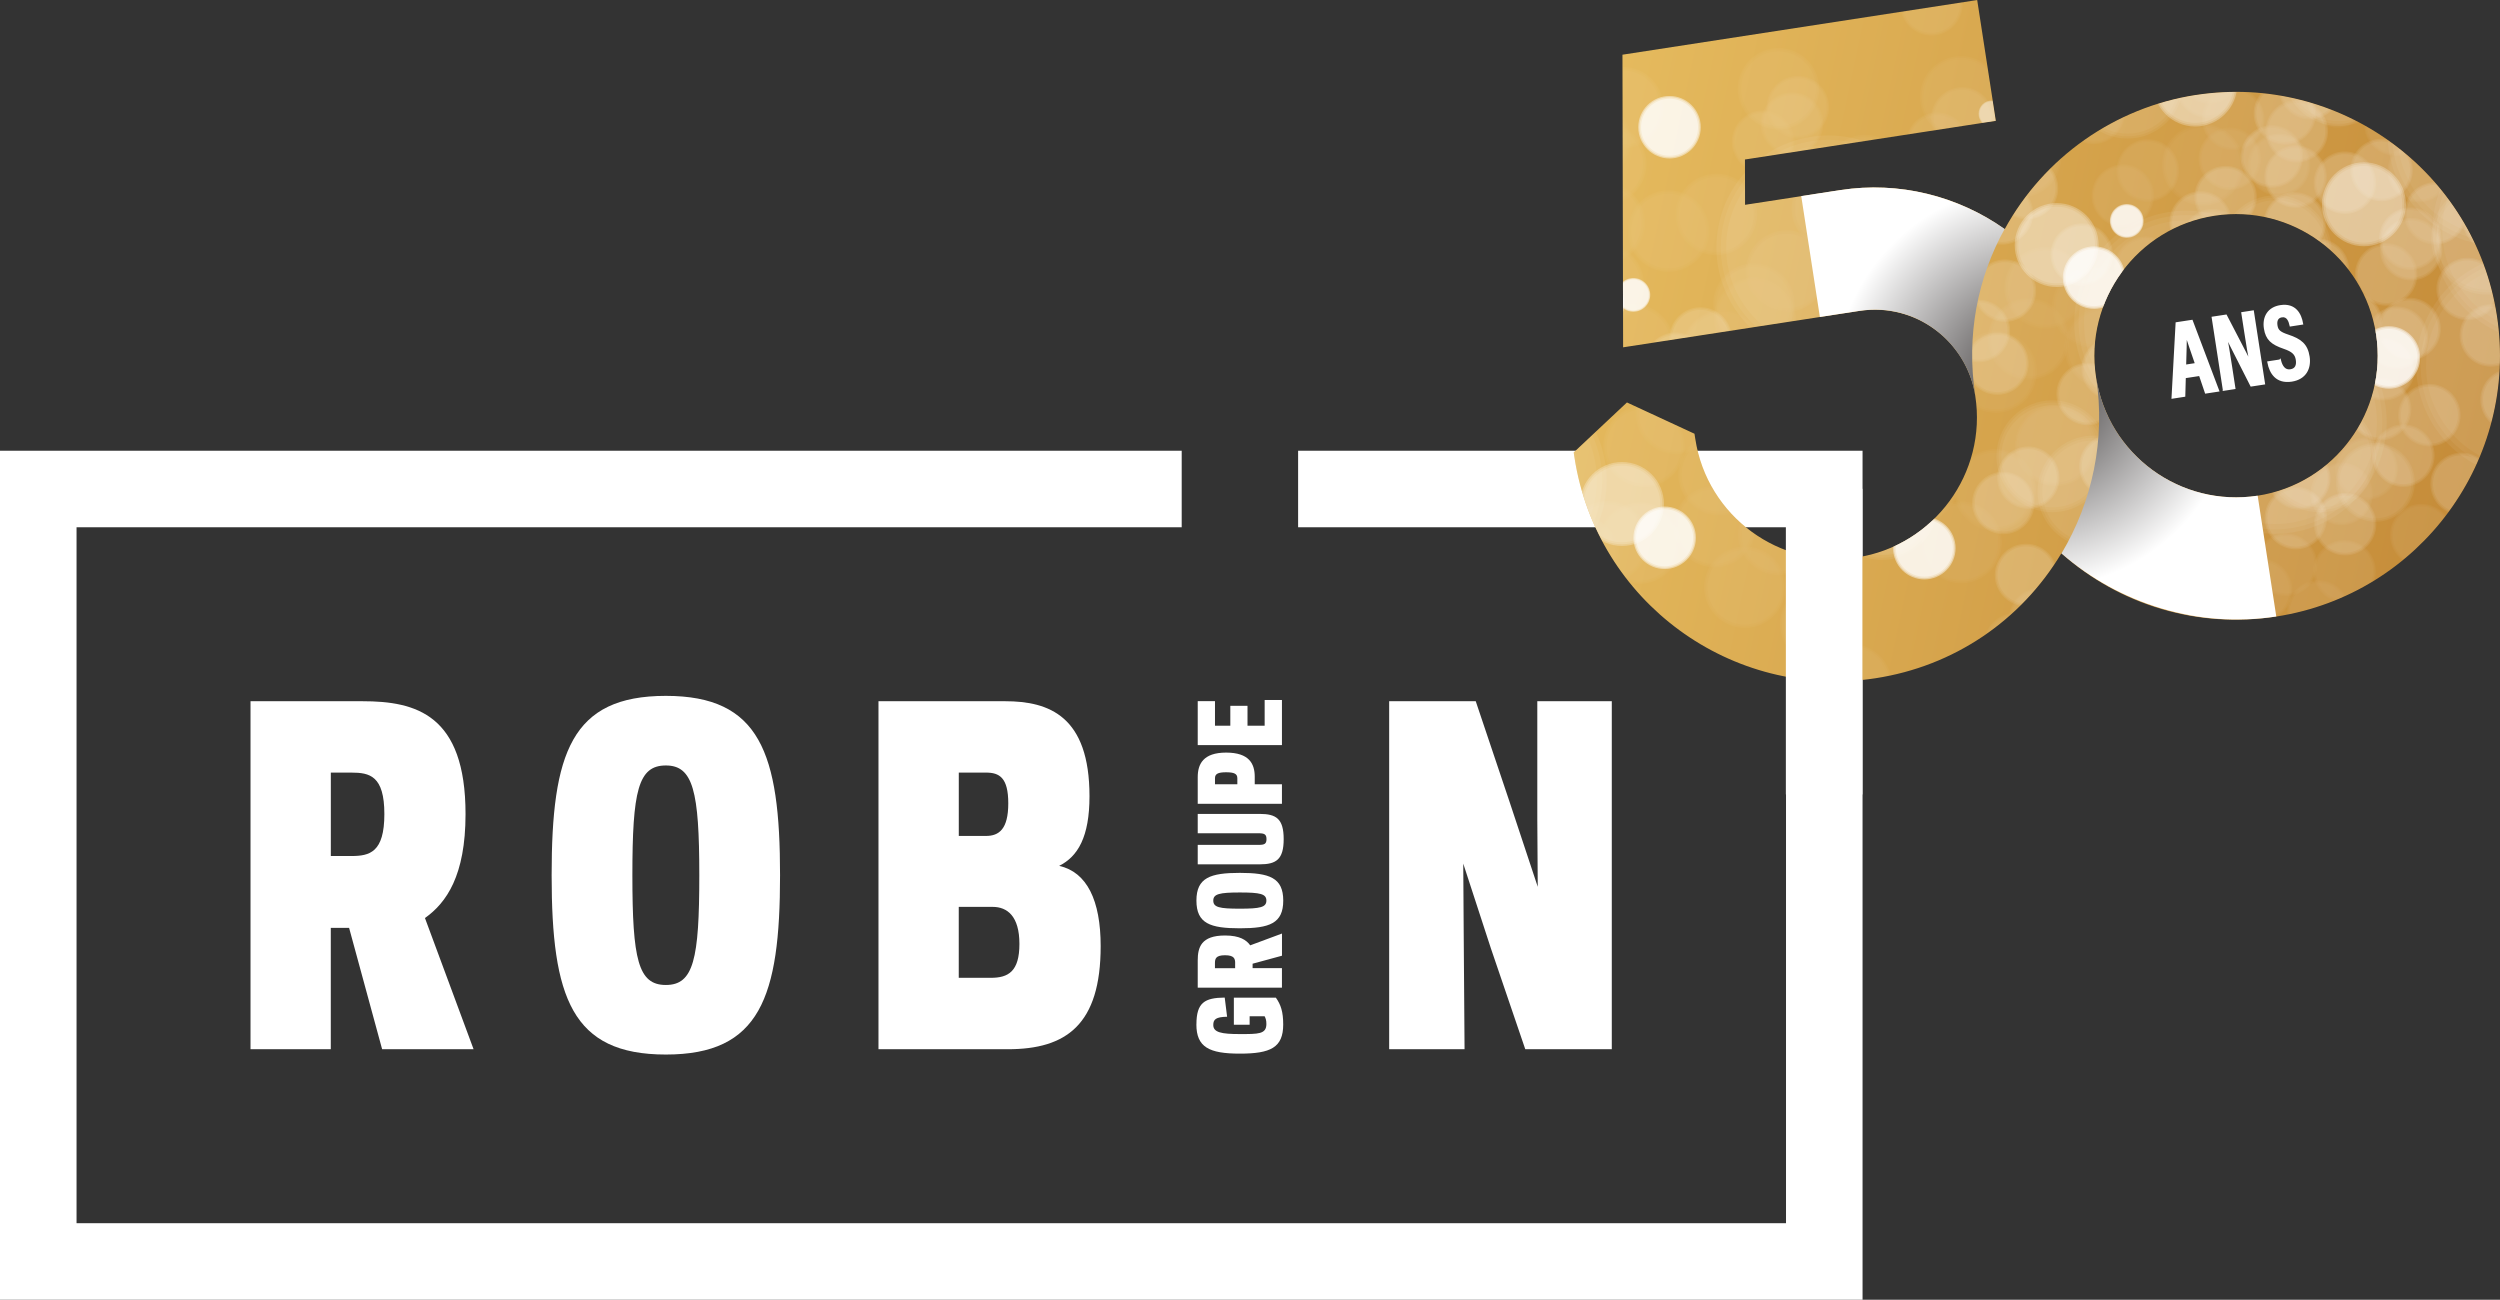<svg xmlns="http://www.w3.org/2000/svg" xmlns:xlink="http://www.w3.org/1999/xlink" viewBox="0 0 691.08 359.28"><rect x="0" y="0" width="691.08" height="359.28" fill="#333333" stroke="none"/><defs><style> .st0 { stroke: #fff; stroke-miterlimit: 10; stroke-width: .58px; } .st0, .st1, .st2, .st3 { fill: #fff; } .st4 { fill: none; } .st5 { fill: url(#radial-gradient); } .st6 { opacity: .49; } .st7 { clip-path: url(#clippath-1); } .st8 { opacity: .36; } .st9 { isolation: isolate; } .st10 { opacity: .21; } .st11 { opacity: .56; } .st12 { opacity: .16; } .st13 { mix-blend-mode: multiply; } .st2 { opacity: .46; } .st2, .st3 { mix-blend-mode: overlay; } .st14 { fill: url(#linear-gradient); } .st15 { clip-path: url(#clippath); } .st3 { opacity: .15; } </style><clipPath id="clippath"><path class="st4" d="M607.02,26.24c-22.43,3.46-41.96,17.23-52.86,37.1-13.09-9.32-29.42-13.25-45.32-10.8l-26.45,4.08-.03-12.53,69.35-10.68-5.15-33.4-98.06,15.11.18,80.89,65.3-10.06c15.31-2.36,29.69,8.18,32.05,23.5,3.29,21.33-11.4,41.37-32.73,44.65-21.34,3.29-41.38-11.39-44.66-32.73l-.23-1.47-18.67-8.65-14.72,13.82.22,1.44c6.12,39.75,43.45,67.11,83.2,60.98,21.63-3.33,40.17-15.84,51.39-34.53,16.32,14.45,37.77,20.8,59.4,17.47,39.75-6.12,67.11-43.45,60.99-83.2-6.12-39.75-43.45-67.11-83.2-60.98ZM656.82,92.37c3.29,21.34-11.4,41.37-32.74,44.66-21.34,3.29-41.37-11.4-44.66-32.73-3.29-21.34,11.4-41.37,32.73-44.66,21.34-3.29,41.37,11.4,44.66,32.73Z"></path></clipPath><clipPath id="clippath-1"><rect class="st4" x="272.63" y="-7.57" width="549.28" height="205.98" transform="translate(-8.15 84.44) rotate(-8.76)"></rect></clipPath><linearGradient id="linear-gradient" x1="337.71" y1="-127.13" x2="795.16" y2="45.74" gradientTransform="translate(-26.22 109.28)" gradientUnits="userSpaceOnUse"><stop offset="0" stop-color="#f5d070"></stop><stop offset=".26" stop-color="#e7bd60"></stop><stop offset=".8" stop-color="#c68d3a"></stop><stop offset="1" stop-color="#b87a2a"></stop></linearGradient><radialGradient id="radial-gradient" cx="582.91" cy=".46" fx="582.91" fy=".46" r="65.04" gradientTransform="translate(-13.45 195.16) rotate(-8.76)" gradientUnits="userSpaceOnUse"><stop offset=".21" stop-color="#686565"></stop><stop offset=".86" stop-color="#fff"></stop></radialGradient></defs><g class="st9"><g id="Calque_1"><g><g><polygon class="st1" points="358.84 124.59 358.84 145.75 493.71 145.75 493.71 338.13 21.16 338.13 21.16 145.75 326.66 145.75 326.66 124.59 0 124.59 0 359.28 514.87 359.28 514.87 124.59 358.84 124.59"></polygon><path class="st1" d="M91.45,290.03h-22.2v-96.19h30.95c14.8,0,28.49,3.7,28.49,31.2,0,17.02-5.3,24.54-11.22,28.73l13.44,36.26h-25.28l-9.13-33.54h-5.06v33.54ZM97.12,236.63c5.06,0,9.13-.99,9.13-11.59s-4.07-11.47-9.13-11.47h-5.67v23.06h5.67Z"></path><path class="st1" d="M184.06,192.36c26.02,0,31.57,15.78,31.57,49.58s-5.55,49.57-31.57,49.57-31.57-15.78-31.57-49.57,5.43-49.58,31.57-49.58M184.06,211.6c-7.65,0-9.25,7.03-9.25,30.34s1.6,30.34,9.25,30.34,9.25-7.03,9.25-30.34-1.73-30.34-9.25-30.34"></path><path class="st1" d="M242.84,290.03v-96.19h35.02c12.21,0,23.31,4.19,23.31,26.27,0,11.22-3.2,16.65-8.38,19.24,7.65,1.73,11.47,9.49,11.47,22.2,0,21.71-9.5,28.49-25.65,28.49h-35.76ZM265.04,213.57v17.51h7.52c3.58,0,6.16-1.85,6.16-9s-2.47-8.51-6.16-8.51h-7.52ZM273.91,270.3c4.81,0,7.89-1.73,7.89-9.37s-3.33-10.24-7.4-10.24h-9.37v19.61h8.88Z"></path><polygon class="st1" points="417.31 221.71 425.08 245.14 424.96 226.65 424.96 193.84 445.55 193.84 445.55 290.03 421.63 290.03 412.13 262.16 404.49 238.73 404.61 257.23 404.85 290.03 384.01 290.03 384.01 193.84 407.94 193.84 417.31 221.71"></polygon><path class="st1" d="M330.73,283.18c0-6.04,2.27-7.36,7.82-7.42l.66,5.3c-3.1.06-3.82.72-3.82,2.28,0,2.06,2.27,2.51,7.34,2.51s7.34.06,7.34-2.78c0-1.08-.21-1.59-.48-2.13h-4.15v2.33h-4.36v-7.48h11.61c1.37,1.92,2.03,3.89,2.03,7.42,0,6.4-3.52,8.05-12,8.05s-12-1.79-12-8.08"></path><path class="st1" d="M354.37,267.64v5.38h-23.28v-7.51c0-3.59.9-6.91,7.55-6.91,4.12,0,5.94,1.29,6.96,2.72l8.78-3.26v6.13l-8.12,2.21v1.23h8.12ZM341.44,266.27c0-1.23-.24-2.21-2.81-2.21s-2.78.99-2.78,2.21v1.38h5.58v-1.38Z"></path><path class="st1" d="M330.73,248.95c0-6.31,3.82-7.66,12-7.66s12,1.34,12,7.66-3.82,7.66-12,7.66-12-1.32-12-7.66M335.39,248.95c0,1.86,1.7,2.24,7.34,2.24s7.34-.39,7.34-2.24-1.7-2.24-7.34-2.24-7.34.42-7.34,2.24"></path><path class="st1" d="M347.95,230.34h-16.86v-5.35h17.13c4.54,0,6.63,1.32,6.63,6.97s-2.09,6.97-6.63,6.97h-17.13v-5.38h16.86c1.58,0,2.15-.27,2.15-1.59s-.57-1.62-2.15-1.62"></path><path class="st1" d="M354.37,216.8v5.39h-23.28v-7.36c0-3.59,1.49-6.79,7.85-6.79s7.91,3.08,7.91,6.67v2.09h7.52ZM342.04,215.12c0-1.2-.84-1.64-3.1-1.64s-3.08.45-3.08,1.64v1.67h6.18v-1.67Z"></path><polygon class="st1" points="331.09 193.82 335.86 193.82 335.86 200.61 340.1 200.61 340.1 195.11 344.85 195.11 344.85 200.61 349.59 200.61 349.59 193.5 354.37 193.5 354.37 205.97 331.09 205.97 331.09 193.82"></polygon></g><g><g class="st15"><g class="st7"><rect class="st14" x="333.26" y="-69.97" width="415.31" height="277.65" transform="translate(-4.18 83.16) rotate(-8.76)"></rect><g class="st6"><g><circle class="st3" cx="505.64" cy="138.47" r="8.64"></circle><circle class="st3" cx="505.64" cy="138.47" r="8.3"></circle><circle class="st3" cx="505.64" cy="138.47" r="7.88"></circle></g><g><circle class="st3" cx="513.62" cy="133.52" r="8.64"></circle><circle class="st3" cx="513.62" cy="133.52" r="8.3"></circle><circle class="st3" cx="513.62" cy="133.52" r="7.88"></circle></g><g><circle class="st3" cx="590.76" cy="102.21" r="8.64"></circle><circle class="st3" cx="590.76" cy="102.21" r="8.3"></circle><circle class="st3" cx="590.76" cy="102.21" r="7.88"></circle></g><g><circle class="st3" cx="635.59" cy="132.21" r="8.64"></circle><circle class="st3" cx="635.59" cy="132.21" r="8.3"></circle><circle class="st3" cx="635.59" cy="132.21" r="7.88"></circle></g><g><circle class="st3" cx="686.81" cy="52.21" r="8.64"></circle><circle class="st3" cx="686.81" cy="52.21" r="8.3"></circle><circle class="st3" cx="686.81" cy="52.21" r="7.88"></circle></g><g><circle class="st3" cx="704.69" cy="92.64" r="8.64"></circle><circle class="st3" cx="704.69" cy="92.64" r="8.3"></circle><circle class="st3" cx="704.69" cy="92.64" r="7.88"></circle></g><g><circle class="st3" cx="552.15" cy="100.51" r="8.64"></circle><circle class="st3" cx="552.15" cy="100.51" r="8.3"></circle><circle class="st3" cx="552.15" cy="100.51" r="7.88"></circle></g><g><circle class="st3" cx="596.98" cy="130.5" r="8.64"></circle><circle class="st3" cx="596.98" cy="130.5" r="8.3"></circle><circle class="st3" cx="596.98" cy="130.5" r="7.88"></circle></g><g><circle class="st3" cx="648.19" cy="50.5" r="8.64"></circle><circle class="st3" cx="648.19" cy="50.5" r="8.3"></circle><circle class="st3" cx="648.19" cy="50.5" r="7.88"></circle></g><g><circle class="st3" cx="666.08" cy="90.93" r="8.64"></circle><circle class="st3" cx="666.08" cy="90.93" r="8.3"></circle><circle class="st3" cx="666.08" cy="90.93" r="7.88"></circle></g><g><circle class="st3" cx="515.24" cy="128.95" r="8.64"></circle><circle class="st3" cx="515.24" cy="128.95" r="8.3"></circle><circle class="st3" cx="515.24" cy="128.95" r="7.88"></circle></g><g><circle class="st3" cx="560.06" cy="158.95" r="8.64"></circle><circle class="st3" cx="560.06" cy="158.95" r="8.3"></circle><circle class="st3" cx="560.06" cy="158.95" r="7.88"></circle></g><g><circle class="st3" cx="611.28" cy="78.95" r="8.64"></circle><circle class="st3" cx="611.28" cy="78.95" r="8.3"></circle><circle class="st3" cx="611.28" cy="78.95" r="7.88"></circle></g><g><circle class="st3" cx="629.16" cy="119.37" r="8.64"></circle><circle class="st3" cx="629.16" cy="119.37" r="8.3"></circle><circle class="st3" cx="629.16" cy="119.37" r="7.88"></circle></g><g><circle class="st3" cx="553.79" cy="139.03" r="8.64"></circle><circle class="st3" cx="553.79" cy="139.03" r="8.3"></circle><circle class="st3" cx="553.79" cy="139.03" r="7.88"></circle></g><g><circle class="st3" cx="560.69" cy="132.05" r="8.64"></circle><circle class="st3" cx="560.69" cy="132.05" r="8.3"></circle><circle class="st3" cx="560.69" cy="132.05" r="7.88"></circle></g><g><circle class="st3" cx="553.42" cy="59" r="8.64"></circle><circle class="st3" cx="553.42" cy="59" r="8.3"></circle><circle class="st3" cx="553.42" cy="59" r="7.88"></circle></g><g><circle class="st3" cx="560.32" cy="52.02" r="8.64"></circle><circle class="st3" cx="560.32" cy="52.02" r="8.3"></circle><circle class="st3" cx="560.32" cy="52.02" r="7.88"></circle></g><g><circle class="st3" cx="642.98" cy="96.1" r="8.64"></circle><circle class="st3" cx="642.98" cy="96.1" r="8.3"></circle><circle class="st3" cx="642.98" cy="96.1" r="7.88"></circle></g><g><circle class="st3" cx="649.88" cy="89.12" r="8.64"></circle><circle class="st3" cx="649.88" cy="89.12" r="8.3"></circle><circle class="st3" cx="649.88" cy="89.12" r="7.88"></circle></g><g><circle class="st3" cx="608.32" cy="61.48" r="8.64"></circle><circle class="st3" cx="608.32" cy="61.48" r="8.3"></circle><circle class="st3" cx="608.32" cy="61.48" r="7.88"></circle></g><g><circle class="st3" cx="615.22" cy="54.49" r="8.64"></circle><circle class="st3" cx="615.22" cy="54.49" r="8.3"></circle><circle class="st3" cx="615.22" cy="54.49" r="7.88"></circle></g><g><circle class="st3" cx="642.05" cy="116.6" r="8.64"></circle><circle class="st3" cx="642.05" cy="116.6" r="8.3"></circle><circle class="st3" cx="642.05" cy="116.6" r="7.88"></circle></g><g><circle class="st3" cx="686.88" cy="146.6" r="8.64"></circle><circle class="st3" cx="686.88" cy="146.6" r="8.3"></circle><circle class="st3" cx="686.88" cy="146.6" r="7.88"></circle></g><g><circle class="st3" cx="738.09" cy="66.6" r="8.64"></circle><circle class="st3" cx="738.09" cy="66.6" r="8.3"></circle><circle class="st3" cx="738.09" cy="66.6" r="7.88"></circle></g><g><circle class="st3" cx="755.98" cy="107.03" r="8.64"></circle><circle class="st3" cx="755.98" cy="107.03" r="8.3"></circle><circle class="st3" cx="755.98" cy="107.03" r="7.88"></circle></g><g><circle class="st3" cx="697.5" cy="45.97" r="8.64"></circle><circle class="st3" cx="697.5" cy="45.97" r="8.3"></circle><circle class="st3" cx="697.5" cy="45.97" r="7.88"></circle></g><g><circle class="st3" cx="658.34" cy="46.99" r="8.64"></circle><circle class="st3" cx="658.34" cy="46.99" r="8.3"></circle><circle class="st3" cx="658.34" cy="46.99" r="7.88"></circle></g><g><circle class="st3" cx="730.22" cy="95.9" r="8.64"></circle><circle class="st3" cx="730.22" cy="95.9" r="8.3"></circle><circle class="st3" cx="730.22" cy="95.9" r="7.88"></circle></g><g><circle class="st3" cx="603.44" cy="114.9" r="8.64"></circle><circle class="st3" cx="603.44" cy="114.9" r="8.3"></circle><circle class="st3" cx="603.44" cy="114.9" r="7.88"></circle></g><g><circle class="st3" cx="648.26" cy="144.9" r="8.64"></circle><circle class="st3" cx="648.26" cy="144.9" r="8.3"></circle><circle class="st3" cx="648.26" cy="144.9" r="7.88"></circle></g><g><circle class="st3" cx="699.48" cy="64.89" r="8.64"></circle><circle class="st3" cx="699.48" cy="64.89" r="8.3"></circle><circle class="st3" cx="699.48" cy="64.89" r="7.88"></circle></g><g><circle class="st3" cx="717.37" cy="105.32" r="8.64"></circle><circle class="st3" cx="717.37" cy="105.32" r="8.3"></circle><circle class="st3" cx="717.37" cy="105.32" r="7.88"></circle></g><g><circle class="st3" cx="611.35" cy="173.34" r="8.64"></circle><circle class="st3" cx="611.35" cy="173.34" r="8.3"></circle><circle class="st3" cx="611.35" cy="173.34" r="7.88"></circle></g><g><circle class="st3" cx="662.57" cy="93.34" r="8.64"></circle><circle class="st3" cx="662.57" cy="93.34" r="8.3"></circle><circle class="st3" cx="662.57" cy="93.34" r="7.88"></circle></g><g><circle class="st3" cx="680.45" cy="133.77" r="8.64"></circle><circle class="st3" cx="680.45" cy="133.77" r="8.3"></circle><circle class="st3" cx="680.45" cy="133.77" r="7.88"></circle></g><g><circle class="st3" cx="664.37" cy="125.95" r="8.64"></circle><circle class="st3" cx="664.37" cy="125.95" r="8.3"></circle><circle class="st3" cx="664.37" cy="125.95" r="7.88"></circle></g><g><circle class="st3" cx="657.94" cy="113.11" r="8.64"></circle><circle class="st3" cx="657.94" cy="113.11" r="8.3"></circle><circle class="st3" cx="657.94" cy="113.11" r="7.88"></circle></g><g><circle class="st3" cx="640.78" cy="74.61" r="8.64"></circle><circle class="st3" cx="640.78" cy="74.61" r="8.3"></circle><circle class="st3" cx="640.78" cy="74.61" r="7.88"></circle></g><g><circle class="st3" cx="634.35" cy="61.77" r="8.64"></circle><circle class="st3" cx="634.35" cy="61.77" r="8.3"></circle><circle class="st3" cx="634.35" cy="61.77" r="7.88"></circle></g><g><circle class="st3" cx="688.54" cy="92.72" r="8.64"></circle><circle class="st3" cx="688.54" cy="92.72" r="8.3"></circle><circle class="st3" cx="688.54" cy="92.72" r="7.88"></circle></g><g><circle class="st3" cx="682.12" cy="79.89" r="8.64"></circle><circle class="st3" cx="682.12" cy="79.89" r="8.3"></circle><circle class="st3" cx="682.12" cy="79.89" r="7.88"></circle></g><g><circle class="st3" cx="605.08" cy="153.42" r="8.64"></circle><circle class="st3" cx="605.08" cy="153.42" r="8.3"></circle><circle class="st3" cx="605.08" cy="153.42" r="7.88"></circle></g><g><circle class="st3" cx="611.97" cy="146.44" r="8.64"></circle><circle class="st3" cx="611.97" cy="146.44" r="8.3"></circle><circle class="st3" cx="611.97" cy="146.44" r="7.88"></circle></g><g><circle class="st3" cx="604.71" cy="73.39" r="8.64"></circle><circle class="st3" cx="604.71" cy="73.39" r="8.3"></circle><circle class="st3" cx="604.71" cy="73.39" r="7.88"></circle></g><g><circle class="st3" cx="611.61" cy="66.41" r="8.64"></circle><circle class="st3" cx="611.61" cy="66.41" r="8.3"></circle><circle class="st3" cx="611.61" cy="66.41" r="7.88"></circle></g><g><circle class="st3" cx="694.27" cy="110.49" r="8.64"></circle><circle class="st3" cx="694.27" cy="110.49" r="8.3"></circle><circle class="st3" cx="694.27" cy="110.49" r="7.88"></circle></g><g><circle class="st3" cx="701.17" cy="103.51" r="8.64"></circle><circle class="st3" cx="701.17" cy="103.51" r="8.3"></circle><circle class="st3" cx="701.17" cy="103.51" r="7.88"></circle></g><g><circle class="st3" cx="659.61" cy="75.87" r="8.64"></circle><circle class="st3" cx="659.61" cy="75.87" r="8.3"></circle><circle class="st3" cx="659.61" cy="75.87" r="7.88"></circle></g><g><circle class="st3" cx="666.51" cy="68.89" r="8.64"></circle><circle class="st3" cx="666.51" cy="68.89" r="8.3"></circle><circle class="st3" cx="666.51" cy="68.89" r="7.88"></circle></g><g><circle class="st3" cx="614.06" cy="72.08" r="8.64"></circle><circle class="st3" cx="614.06" cy="72.08" r="8.3"></circle><circle class="st3" cx="614.06" cy="72.08" r="7.88"></circle></g><g><circle class="st3" cx="658.89" cy="102.08" r="8.64"></circle><circle class="st3" cx="658.89" cy="102.08" r="8.3"></circle><circle class="st3" cx="658.89" cy="102.08" r="7.88"></circle></g><g><circle class="st3" cx="710.11" cy="22.08" r="8.64"></circle><circle class="st3" cx="710.11" cy="22.08" r="8.3"></circle><circle class="st3" cx="710.11" cy="22.08" r="7.88"></circle></g><g><circle class="st3" cx="727.99" cy="62.51" r="8.64"></circle><circle class="st3" cx="727.99" cy="62.51" r="8.3"></circle><circle class="st3" cx="727.99" cy="62.51" r="7.88"></circle></g><g><circle class="st3" cx="575.45" cy="70.38" r="8.64"></circle><circle class="st3" cx="575.45" cy="70.38" r="8.3"></circle><circle class="st3" cx="575.45" cy="70.38" r="7.88"></circle></g><g><circle class="st3" cx="620.27" cy="100.38" r="8.64"></circle><circle class="st3" cx="620.27" cy="100.38" r="8.3"></circle><circle class="st3" cx="620.27" cy="100.38" r="7.88"></circle></g><g><circle class="st3" cx="671.49" cy="20.37" r="8.64"></circle><circle class="st3" cx="671.49" cy="20.37" r="8.3"></circle><circle class="st3" cx="671.49" cy="20.37" r="7.88"></circle></g><g><circle class="st3" cx="689.38" cy="60.8" r="8.64"></circle><circle class="st3" cx="689.38" cy="60.8" r="8.3"></circle><circle class="st3" cx="689.38" cy="60.8" r="7.88"></circle></g><g><circle class="st3" cx="583.36" cy="128.82" r="8.64"></circle><circle class="st3" cx="583.36" cy="128.82" r="8.3"></circle><circle class="st3" cx="583.36" cy="128.82" r="7.88"></circle></g><g><circle class="st3" cx="634.58" cy="48.82" r="8.64"></circle><circle class="st3" cx="634.58" cy="48.82" r="8.3"></circle><circle class="st3" cx="634.58" cy="48.82" r="7.88"></circle></g><g><circle class="st3" cx="577.09" cy="108.9" r="8.64"></circle><circle class="st3" cx="577.09" cy="108.9" r="8.3"></circle><circle class="st3" cx="577.09" cy="108.9" r="7.88"></circle></g><g><circle class="st3" cx="583.99" cy="101.92" r="8.64"></circle><circle class="st3" cx="583.99" cy="101.92" r="8.3"></circle><circle class="st3" cx="583.99" cy="101.92" r="7.88"></circle></g><g><circle class="st3" cx="666.28" cy="65.98" r="8.64"></circle><circle class="st3" cx="666.28" cy="65.98" r="8.3"></circle><circle class="st3" cx="666.28" cy="65.98" r="7.88"></circle></g><g><circle class="st3" cx="673.18" cy="58.99" r="8.64"></circle><circle class="st3" cx="673.18" cy="58.99" r="8.3"></circle><circle class="st3" cx="673.18" cy="58.99" r="7.88"></circle></g><g><circle class="st3" cx="631.62" cy="31.35" r="8.64"></circle><circle class="st3" cx="631.62" cy="31.35" r="8.3"></circle><circle class="st3" cx="631.62" cy="31.35" r="7.88"></circle></g><g><circle class="st3" cx="638.52" cy="24.37" r="8.64"></circle><circle class="st3" cx="638.52" cy="24.37" r="8.3"></circle><circle class="st3" cx="638.52" cy="24.37" r="7.88"></circle></g><g><circle class="st3" cx="710.18" cy="116.47" r="8.64"></circle><circle class="st3" cx="710.18" cy="116.47" r="8.3"></circle><circle class="st3" cx="710.18" cy="116.47" r="7.88"></circle></g><g><circle class="st3" cx="761.39" cy="36.47" r="8.64"></circle><circle class="st3" cx="761.39" cy="36.47" r="8.3"></circle><circle class="st3" cx="761.39" cy="36.47" r="7.88"></circle></g><g><circle class="st3" cx="779.28" cy="76.9" r="8.64"></circle><circle class="st3" cx="779.28" cy="76.9" r="8.3"></circle><circle class="st3" cx="779.28" cy="76.9" r="7.88"></circle></g><g><circle class="st3" cx="626.74" cy="84.77" r="8.64"></circle><circle class="st3" cx="626.74" cy="84.77" r="8.3"></circle><circle class="st3" cx="626.74" cy="84.77" r="7.88"></circle></g><g><circle class="st3" cx="671.56" cy="114.77" r="8.64"></circle><circle class="st3" cx="671.56" cy="114.77" r="8.3"></circle><circle class="st3" cx="671.56" cy="114.77" r="7.88"></circle></g><g><circle class="st3" cx="722.78" cy="34.77" r="8.64"></circle><circle class="st3" cx="722.78" cy="34.77" r="8.3"></circle><circle class="st3" cx="722.78" cy="34.77" r="7.88"></circle></g><g><circle class="st3" cx="740.66" cy="75.19" r="8.64"></circle><circle class="st3" cx="740.66" cy="75.19" r="8.3"></circle><circle class="st3" cx="740.66" cy="75.19" r="7.88"></circle></g><g><circle class="st3" cx="634.65" cy="143.21" r="8.64"></circle><circle class="st3" cx="634.65" cy="143.21" r="8.3"></circle><circle class="st3" cx="634.65" cy="143.21" r="7.88"></circle></g><g><circle class="st3" cx="592.85" cy="82.06" r="8.64"></circle><circle class="st3" cx="592.85" cy="82.06" r="8.3"></circle><circle class="st3" cx="592.85" cy="82.06" r="7.88"></circle></g><g><circle class="st3" cx="554.23" cy="80.35" r="8.64"></circle><circle class="st3" cx="554.23" cy="80.35" r="8.3"></circle><circle class="st3" cx="554.23" cy="80.35" r="7.88"></circle></g><g><circle class="st3" cx="531.14" cy="85.53" r="8.64"></circle><circle class="st3" cx="531.14" cy="85.53" r="8.3"></circle><circle class="st3" cx="531.14" cy="85.53" r="7.88"></circle></g><g><circle class="st3" cx="538.04" cy="78.54" r="8.64"></circle><circle class="st3" cx="538.04" cy="78.54" r="8.3"></circle><circle class="st3" cx="538.04" cy="78.54" r="7.88"></circle></g><g><circle class="st3" cx="547.05" cy="91.5" r="8.64"></circle><circle class="st3" cx="547.05" cy="91.5" r="8.3"></circle><circle class="st3" cx="547.05" cy="91.5" r="7.88"></circle></g><g><circle class="st3" cx="628.38" cy="123.29" r="8.64"></circle><circle class="st3" cx="628.38" cy="123.29" r="8.3"></circle><circle class="st3" cx="628.38" cy="123.29" r="7.88"></circle></g><g><circle class="st3" cx="635.27" cy="116.31" r="8.64"></circle><circle class="st3" cx="635.27" cy="116.31" r="8.3"></circle><circle class="st3" cx="635.27" cy="116.31" r="7.88"></circle></g><g><circle class="st3" cx="628.01" cy="43.26" r="8.64"></circle><circle class="st3" cx="628.01" cy="43.26" r="8.3"></circle><circle class="st3" cx="628.01" cy="43.26" r="7.88"></circle></g><g><circle class="st3" cx="634.91" cy="36.28" r="8.64"></circle><circle class="st3" cx="634.91" cy="36.28" r="8.3"></circle><circle class="st3" cx="634.91" cy="36.28" r="7.88"></circle></g><g><circle class="st3" cx="717.57" cy="80.37" r="8.64"></circle><circle class="st3" cx="717.57" cy="80.37" r="8.3"></circle><circle class="st3" cx="717.57" cy="80.37" r="7.88"></circle></g><g><circle class="st3" cx="724.47" cy="73.38" r="8.64"></circle><circle class="st3" cx="724.47" cy="73.38" r="8.3"></circle><circle class="st3" cx="724.47" cy="73.38" r="7.88"></circle></g><g><circle class="st3" cx="682.91" cy="45.74" r="8.64"></circle><circle class="st3" cx="682.91" cy="45.74" r="8.3"></circle><circle class="st3" cx="682.91" cy="45.74" r="7.88"></circle></g><g><circle class="st3" cx="689.81" cy="38.76" r="8.64"></circle><circle class="st3" cx="689.81" cy="38.76" r="8.3"></circle><circle class="st3" cx="689.81" cy="38.76" r="7.88"></circle></g><g><circle class="st3" cx="463.19" cy="100.55" r="8.64"></circle><circle class="st3" cx="463.19" cy="100.55" r="8.3"></circle><circle class="st3" cx="463.19" cy="100.55" r="7.88"></circle></g><g><circle class="st3" cx="470.09" cy="93.57" r="8.64"></circle><circle class="st3" cx="470.09" cy="93.57" r="8.3"></circle><circle class="st3" cx="470.09" cy="93.57" r="7.88"></circle></g></g><g class="st10"><g><circle class="st3" cx="599.5" cy="216.03" r="8.64"></circle><circle class="st3" cx="599.5" cy="216.03" r="8.3"></circle><circle class="st3" cx="599.5" cy="216.03" r="7.88"></circle></g><g><circle class="st3" cx="607.48" cy="211.07" r="8.64"></circle><circle class="st3" cx="607.48" cy="211.07" r="8.3"></circle><circle class="st3" cx="607.48" cy="211.07" r="7.88"></circle></g><g><circle class="st3" cx="684.63" cy="179.76" r="8.64"></circle><circle class="st3" cx="684.63" cy="179.76" r="8.3"></circle><circle class="st3" cx="684.63" cy="179.76" r="7.88"></circle></g><g><circle class="st3" cx="729.45" cy="209.76" r="8.64"></circle><circle class="st3" cx="729.45" cy="209.76" r="8.3"></circle><circle class="st3" cx="729.45" cy="209.76" r="7.88"></circle></g><g><circle class="st3" cx="780.67" cy="129.76" r="8.64"></circle><circle class="st3" cx="780.67" cy="129.76" r="8.3"></circle><circle class="st3" cx="780.67" cy="129.76" r="7.88"></circle></g><g><circle class="st3" cx="798.56" cy="170.19" r="8.64"></circle><circle class="st3" cx="798.56" cy="170.19" r="8.3"></circle><circle class="st3" cx="798.56" cy="170.19" r="7.88"></circle></g><g><circle class="st3" cx="646.02" cy="178.06" r="8.64"></circle><circle class="st3" cx="646.02" cy="178.06" r="8.3"></circle><circle class="st3" cx="646.02" cy="178.06" r="7.88"></circle></g><g><circle class="st3" cx="690.84" cy="208.06" r="8.64"></circle><circle class="st3" cx="690.84" cy="208.06" r="8.3"></circle><circle class="st3" cx="690.84" cy="208.06" r="7.88"></circle></g><g><circle class="st3" cx="742.06" cy="128.05" r="8.64"></circle><circle class="st3" cx="742.06" cy="128.05" r="8.3"></circle><circle class="st3" cx="742.06" cy="128.05" r="7.88"></circle></g><g><circle class="st3" cx="759.94" cy="168.48" r="8.64"></circle><circle class="st3" cx="759.94" cy="168.48" r="8.3"></circle><circle class="st3" cx="759.94" cy="168.48" r="7.88"></circle></g><g><circle class="st3" cx="609.1" cy="206.5" r="8.64"></circle><circle class="st3" cx="609.1" cy="206.5" r="8.3"></circle><circle class="st3" cx="609.1" cy="206.5" r="7.88"></circle></g><g><circle class="st3" cx="653.93" cy="236.5" r="8.64"></circle><circle class="st3" cx="653.93" cy="236.5" r="8.3"></circle><circle class="st3" cx="653.93" cy="236.5" r="7.88"></circle></g><g><circle class="st3" cx="705.14" cy="156.5" r="8.64"></circle><circle class="st3" cx="705.14" cy="156.5" r="8.3"></circle><circle class="st3" cx="705.14" cy="156.5" r="7.88"></circle></g><g><circle class="st3" cx="723.03" cy="196.93" r="8.64"></circle><circle class="st3" cx="723.03" cy="196.93" r="8.3"></circle><circle class="st3" cx="723.03" cy="196.93" r="7.88"></circle></g><g><circle class="st3" cx="647.65" cy="216.58" r="8.64"></circle><circle class="st3" cx="647.65" cy="216.58" r="8.3"></circle><circle class="st3" cx="647.65" cy="216.58" r="7.88"></circle></g><g><circle class="st3" cx="654.55" cy="209.6" r="8.64"></circle><circle class="st3" cx="654.55" cy="209.6" r="8.3"></circle><circle class="st3" cx="654.55" cy="209.6" r="7.88"></circle></g><g><circle class="st3" cx="647.29" cy="136.55" r="8.64"></circle><circle class="st3" cx="647.29" cy="136.55" r="8.3"></circle><circle class="st3" cx="647.29" cy="136.55" r="7.88"></circle></g><g><circle class="st3" cx="654.18" cy="129.57" r="8.64"></circle><circle class="st3" cx="654.18" cy="129.57" r="8.3"></circle><circle class="st3" cx="654.18" cy="129.57" r="7.88"></circle></g><g><circle class="st3" cx="736.85" cy="173.65" r="8.64"></circle><circle class="st3" cx="736.85" cy="173.65" r="8.3"></circle><circle class="st3" cx="736.85" cy="173.65" r="7.88"></circle></g><g><circle class="st3" cx="743.75" cy="166.67" r="8.64"></circle><circle class="st3" cx="743.75" cy="166.67" r="8.3"></circle><circle class="st3" cx="743.75" cy="166.67" r="7.88"></circle></g><g><circle class="st3" cx="702.19" cy="139.03" r="8.64"></circle><circle class="st3" cx="702.19" cy="139.03" r="8.3"></circle><circle class="st3" cx="702.19" cy="139.03" r="7.88"></circle></g><g><circle class="st3" cx="709.08" cy="132.05" r="8.64"></circle><circle class="st3" cx="709.08" cy="132.05" r="8.3"></circle><circle class="st3" cx="709.08" cy="132.05" r="7.88"></circle></g><g><circle class="st3" cx="735.92" cy="194.16" r="8.64"></circle><circle class="st3" cx="735.92" cy="194.16" r="8.3"></circle><circle class="st3" cx="735.92" cy="194.16" r="7.88"></circle></g><g><circle class="st3" cx="780.74" cy="224.15" r="8.64"></circle><circle class="st3" cx="780.74" cy="224.15" r="8.3"></circle><circle class="st3" cx="780.74" cy="224.15" r="7.88"></circle></g><g><circle class="st3" cx="831.96" cy="144.15" r="8.64"></circle><circle class="st3" cx="831.96" cy="144.15" r="8.3"></circle><circle class="st3" cx="831.96" cy="144.15" r="7.88"></circle></g><g><circle class="st3" cx="849.84" cy="184.58" r="8.64"></circle><circle class="st3" cx="849.84" cy="184.58" r="8.3"></circle><circle class="st3" cx="849.84" cy="184.58" r="7.88"></circle></g><g><circle class="st3" cx="791.37" cy="123.52" r="8.64"></circle><circle class="st3" cx="791.37" cy="123.52" r="8.3"></circle><circle class="st3" cx="791.37" cy="123.52" r="7.88"></circle></g><g><circle class="st3" cx="752.21" cy="124.54" r="8.64"></circle><circle class="st3" cx="752.21" cy="124.54" r="8.3"></circle><circle class="st3" cx="752.21" cy="124.54" r="7.88"></circle></g><g><circle class="st3" cx="824.09" cy="173.45" r="8.64"></circle><circle class="st3" cx="824.09" cy="173.45" r="8.3"></circle><circle class="st3" cx="824.09" cy="173.45" r="7.88"></circle></g><g><circle class="st3" cx="697.3" cy="192.45" r="8.64"></circle><circle class="st3" cx="697.3" cy="192.45" r="8.3"></circle><circle class="st3" cx="697.3" cy="192.45" r="7.88"></circle></g><g><circle class="st3" cx="742.13" cy="222.45" r="8.64"></circle><circle class="st3" cx="742.13" cy="222.45" r="8.3"></circle><circle class="st3" cx="742.13" cy="222.45" r="7.88"></circle></g><g><circle class="st3" cx="793.35" cy="142.45" r="8.64"></circle><circle class="st3" cx="793.35" cy="142.45" r="8.3"></circle><circle class="st3" cx="793.35" cy="142.45" r="7.88"></circle></g><g><circle class="st3" cx="811.23" cy="182.87" r="8.64"></circle><circle class="st3" cx="811.23" cy="182.87" r="8.3"></circle><circle class="st3" cx="811.23" cy="182.87" r="7.88"></circle></g><g><circle class="st3" cx="705.22" cy="250.89" r="8.64"></circle><circle class="st3" cx="705.22" cy="250.89" r="8.3"></circle><circle class="st3" cx="705.22" cy="250.89" r="7.88"></circle></g><g><circle class="st3" cx="756.43" cy="170.89" r="8.64"></circle><circle class="st3" cx="756.43" cy="170.89" r="8.3"></circle><circle class="st3" cx="756.43" cy="170.89" r="7.88"></circle></g><g><circle class="st3" cx="774.32" cy="211.32" r="8.64"></circle><circle class="st3" cx="774.32" cy="211.32" r="8.3"></circle><circle class="st3" cx="774.32" cy="211.32" r="7.88"></circle></g><g><circle class="st3" cx="758.23" cy="203.5" r="8.64"></circle><circle class="st3" cx="758.23" cy="203.5" r="8.3"></circle><circle class="st3" cx="758.23" cy="203.5" r="7.88"></circle></g><g><circle class="st3" cx="751.81" cy="190.66" r="8.64"></circle><circle class="st3" cx="751.81" cy="190.66" r="8.3"></circle><circle class="st3" cx="751.81" cy="190.66" r="7.88"></circle></g><g><circle class="st3" cx="734.64" cy="152.16" r="8.64"></circle><circle class="st3" cx="734.64" cy="152.16" r="8.3"></circle><circle class="st3" cx="734.64" cy="152.16" r="7.88"></circle></g><g><circle class="st3" cx="728.22" cy="139.32" r="8.64"></circle><circle class="st3" cx="728.22" cy="139.32" r="8.3"></circle><circle class="st3" cx="728.22" cy="139.32" r="7.88"></circle></g><g><circle class="st3" cx="782.41" cy="170.27" r="8.64"></circle><circle class="st3" cx="782.41" cy="170.27" r="8.3"></circle><circle class="st3" cx="782.41" cy="170.27" r="7.88"></circle></g><g><circle class="st3" cx="775.98" cy="157.44" r="8.64"></circle><circle class="st3" cx="775.98" cy="157.44" r="8.3"></circle><circle class="st3" cx="775.98" cy="157.44" r="7.88"></circle></g><g><circle class="st3" cx="698.94" cy="230.97" r="8.64"></circle><circle class="st3" cx="698.94" cy="230.97" r="8.3"></circle><circle class="st3" cx="698.94" cy="230.97" r="7.88"></circle></g><g><circle class="st3" cx="705.84" cy="223.99" r="8.64"></circle><circle class="st3" cx="705.84" cy="223.99" r="8.3"></circle><circle class="st3" cx="705.84" cy="223.99" r="7.88"></circle></g><g><circle class="st3" cx="698.57" cy="150.94" r="8.64"></circle><circle class="st3" cx="698.57" cy="150.94" r="8.3"></circle><circle class="st3" cx="698.57" cy="150.94" r="7.88"></circle></g><g><circle class="st3" cx="705.47" cy="143.96" r="8.64"></circle><circle class="st3" cx="705.47" cy="143.96" r="8.3"></circle><circle class="st3" cx="705.47" cy="143.96" r="7.88"></circle></g><g><circle class="st3" cx="788.14" cy="188.05" r="8.64"></circle><circle class="st3" cx="788.14" cy="188.05" r="8.3"></circle><circle class="st3" cx="788.14" cy="188.05" r="7.88"></circle></g><g><circle class="st3" cx="795.03" cy="181.06" r="8.64"></circle><circle class="st3" cx="795.03" cy="181.06" r="8.3"></circle><circle class="st3" cx="795.03" cy="181.06" r="7.88"></circle></g><g><circle class="st3" cx="753.47" cy="153.42" r="8.64"></circle><circle class="st3" cx="753.47" cy="153.42" r="8.3"></circle><circle class="st3" cx="753.47" cy="153.42" r="7.88"></circle></g><g><circle class="st3" cx="760.37" cy="146.44" r="8.64"></circle><circle class="st3" cx="760.37" cy="146.44" r="8.3"></circle><circle class="st3" cx="760.37" cy="146.44" r="7.88"></circle></g><g><circle class="st3" cx="707.93" cy="149.64" r="8.64"></circle><circle class="st3" cx="707.93" cy="149.64" r="8.3"></circle><circle class="st3" cx="707.93" cy="149.64" r="7.88"></circle></g><g><circle class="st3" cx="752.75" cy="179.63" r="8.64"></circle><circle class="st3" cx="752.75" cy="179.63" r="8.3"></circle><circle class="st3" cx="752.75" cy="179.63" r="7.88"></circle></g><g><circle class="st3" cx="803.97" cy="99.63" r="8.64"></circle><circle class="st3" cx="803.97" cy="99.63" r="8.3"></circle><circle class="st3" cx="803.97" cy="99.63" r="7.88"></circle></g><g><circle class="st3" cx="821.86" cy="140.06" r="8.64"></circle><circle class="st3" cx="821.86" cy="140.06" r="8.3"></circle><circle class="st3" cx="821.86" cy="140.06" r="7.88"></circle></g><g><circle class="st3" cx="669.32" cy="147.93" r="8.64"></circle><circle class="st3" cx="669.32" cy="147.93" r="8.3"></circle><circle class="st3" cx="669.32" cy="147.93" r="7.88"></circle></g><g><circle class="st3" cx="714.14" cy="177.93" r="8.64"></circle><circle class="st3" cx="714.14" cy="177.93" r="8.3"></circle><circle class="st3" cx="714.14" cy="177.93" r="7.88"></circle></g><g><circle class="st3" cx="765.36" cy="97.93" r="8.64"></circle><circle class="st3" cx="765.36" cy="97.93" r="8.3"></circle><circle class="st3" cx="765.36" cy="97.93" r="7.88"></circle></g><g><circle class="st3" cx="783.24" cy="138.36" r="8.64"></circle><circle class="st3" cx="783.24" cy="138.36" r="8.3"></circle><circle class="st3" cx="783.24" cy="138.36" r="7.88"></circle></g><g><circle class="st3" cx="677.23" cy="206.37" r="8.64"></circle><circle class="st3" cx="677.23" cy="206.37" r="8.3"></circle><circle class="st3" cx="677.23" cy="206.37" r="7.88"></circle></g><g><circle class="st3" cx="728.44" cy="126.37" r="8.64"></circle><circle class="st3" cx="728.44" cy="126.37" r="8.3"></circle><circle class="st3" cx="728.44" cy="126.37" r="7.88"></circle></g><g><circle class="st3" cx="670.95" cy="186.45" r="8.64"></circle><circle class="st3" cx="670.95" cy="186.45" r="8.3"></circle><circle class="st3" cx="670.95" cy="186.45" r="7.88"></circle></g><g><circle class="st3" cx="677.85" cy="179.47" r="8.64"></circle><circle class="st3" cx="677.85" cy="179.47" r="8.3"></circle><circle class="st3" cx="677.85" cy="179.47" r="7.88"></circle></g><g><circle class="st3" cx="760.15" cy="143.53" r="8.64"></circle><circle class="st3" cx="760.15" cy="143.53" r="8.3"></circle><circle class="st3" cx="760.15" cy="143.53" r="7.88"></circle></g><g><circle class="st3" cx="767.05" cy="136.54" r="8.64"></circle><circle class="st3" cx="767.05" cy="136.54" r="8.3"></circle><circle class="st3" cx="767.05" cy="136.54" r="7.88"></circle></g><g><circle class="st3" cx="725.49" cy="108.9" r="8.64"></circle><circle class="st3" cx="725.49" cy="108.9" r="8.3"></circle><circle class="st3" cx="725.49" cy="108.9" r="7.88"></circle></g><g><circle class="st3" cx="732.38" cy="101.92" r="8.64"></circle><circle class="st3" cx="732.38" cy="101.92" r="8.3"></circle><circle class="st3" cx="732.38" cy="101.92" r="7.88"></circle></g><g><circle class="st3" cx="804.04" cy="194.02" r="8.64"></circle><circle class="st3" cx="804.04" cy="194.02" r="8.3"></circle><circle class="st3" cx="804.04" cy="194.02" r="7.88"></circle></g><g><circle class="st3" cx="855.26" cy="114.02" r="8.64"></circle><circle class="st3" cx="855.26" cy="114.02" r="8.3"></circle><circle class="st3" cx="855.26" cy="114.02" r="7.88"></circle></g><g><circle class="st3" cx="873.14" cy="154.45" r="8.64"></circle><circle class="st3" cx="873.14" cy="154.45" r="8.3"></circle><circle class="st3" cx="873.14" cy="154.45" r="7.88"></circle></g><g><circle class="st3" cx="720.6" cy="162.32" r="8.64"></circle><circle class="st3" cx="720.6" cy="162.32" r="8.3"></circle><circle class="st3" cx="720.6" cy="162.32" r="7.88"></circle></g><g><circle class="st3" cx="765.43" cy="192.32" r="8.64"></circle><circle class="st3" cx="765.43" cy="192.32" r="8.3"></circle><circle class="st3" cx="765.43" cy="192.32" r="7.88"></circle></g><g><circle class="st3" cx="816.65" cy="112.32" r="8.64"></circle><circle class="st3" cx="816.65" cy="112.32" r="8.3"></circle><circle class="st3" cx="816.65" cy="112.32" r="7.88"></circle></g><g><circle class="st3" cx="834.53" cy="152.75" r="8.64"></circle><circle class="st3" cx="834.53" cy="152.75" r="8.3"></circle><circle class="st3" cx="834.53" cy="152.75" r="7.88"></circle></g><g><circle class="st3" cx="728.52" cy="220.76" r="8.64"></circle><circle class="st3" cx="728.52" cy="220.76" r="8.3"></circle><circle class="st3" cx="728.52" cy="220.76" r="7.88"></circle></g><g><circle class="st3" cx="686.71" cy="159.61" r="8.64"></circle><circle class="st3" cx="686.71" cy="159.61" r="8.3"></circle><circle class="st3" cx="686.71" cy="159.61" r="7.88"></circle></g><g><circle class="st3" cx="648.1" cy="157.91" r="8.64"></circle><circle class="st3" cx="648.1" cy="157.91" r="8.3"></circle><circle class="st3" cx="648.1" cy="157.91" r="7.88"></circle></g><g><circle class="st3" cx="625" cy="163.08" r="8.64"></circle><circle class="st3" cx="625" cy="163.08" r="8.3"></circle><circle class="st3" cx="625" cy="163.08" r="7.88"></circle></g><g><circle class="st3" cx="631.9" cy="156.09" r="8.64"></circle><circle class="st3" cx="631.9" cy="156.09" r="8.3"></circle><circle class="st3" cx="631.9" cy="156.09" r="7.88"></circle></g><g><circle class="st3" cx="640.91" cy="169.06" r="8.64"></circle><circle class="st3" cx="640.91" cy="169.06" r="8.3"></circle><circle class="st3" cx="640.91" cy="169.06" r="7.88"></circle></g><g><circle class="st3" cx="722.24" cy="200.85" r="8.64"></circle><circle class="st3" cx="722.24" cy="200.85" r="8.3"></circle><circle class="st3" cx="722.24" cy="200.85" r="7.88"></circle></g><g><circle class="st3" cx="729.14" cy="193.86" r="8.64"></circle><circle class="st3" cx="729.14" cy="193.86" r="8.3"></circle><circle class="st3" cx="729.14" cy="193.86" r="7.88"></circle></g><g><circle class="st3" cx="721.87" cy="120.82" r="8.64"></circle><circle class="st3" cx="721.87" cy="120.82" r="8.3"></circle><circle class="st3" cx="721.87" cy="120.82" r="7.88"></circle></g><g><circle class="st3" cx="728.77" cy="113.83" r="8.64"></circle><circle class="st3" cx="728.77" cy="113.83" r="8.3"></circle><circle class="st3" cx="728.77" cy="113.83" r="7.88"></circle></g><g><circle class="st3" cx="811.44" cy="157.92" r="8.64"></circle><circle class="st3" cx="811.44" cy="157.92" r="8.3"></circle><circle class="st3" cx="811.44" cy="157.92" r="7.88"></circle></g><g><circle class="st3" cx="818.33" cy="150.93" r="8.64"></circle><circle class="st3" cx="818.33" cy="150.93" r="8.3"></circle><circle class="st3" cx="818.33" cy="150.93" r="7.88"></circle></g><g><circle class="st3" cx="776.77" cy="123.29" r="8.64"></circle><circle class="st3" cx="776.77" cy="123.29" r="8.3"></circle><circle class="st3" cx="776.77" cy="123.29" r="7.88"></circle></g><g><circle class="st3" cx="783.67" cy="116.31" r="8.64"></circle><circle class="st3" cx="783.67" cy="116.31" r="8.3"></circle><circle class="st3" cx="783.67" cy="116.31" r="7.88"></circle></g><g><circle class="st3" cx="557.06" cy="178.11" r="8.64"></circle><circle class="st3" cx="557.06" cy="178.11" r="8.3"></circle><circle class="st3" cx="557.06" cy="178.11" r="7.88"></circle></g><g><circle class="st3" cx="563.96" cy="171.12" r="8.64"></circle><circle class="st3" cx="563.96" cy="171.12" r="8.3"></circle><circle class="st3" cx="563.96" cy="171.12" r="7.88"></circle></g></g><g class="st10"><g><circle class="st3" cx="487.38" cy="39.16" r="8.64"></circle><circle class="st3" cx="487.38" cy="39.16" r="8.3"></circle><circle class="st3" cx="487.38" cy="39.16" r="7.88"></circle></g><g><circle class="st3" cx="495.36" cy="34.2" r="8.64"></circle><circle class="st3" cx="495.36" cy="34.2" r="8.3"></circle><circle class="st3" cx="495.36" cy="34.2" r="7.88"></circle></g><g><circle class="st3" cx="572.51" cy="2.89" r="8.64"></circle><circle class="st3" cx="572.51" cy="2.89" r="8.3"></circle><circle class="st3" cx="572.51" cy="2.89" r="7.88"></circle></g><g><circle class="st3" cx="617.33" cy="32.89" r="8.64"></circle><circle class="st3" cx="617.33" cy="32.89" r="8.3"></circle><circle class="st3" cx="617.33" cy="32.89" r="7.88"></circle></g><g><circle class="st3" cx="668.55" cy="-47.11" r="8.64"></circle><circle class="st3" cx="668.55" cy="-47.11" r="8.3"></circle><circle class="st3" cx="668.55" cy="-47.11" r="7.88"></circle></g><g><circle class="st3" cx="686.44" cy="-6.68" r="8.64"></circle><circle class="st3" cx="686.44" cy="-6.68" r="8.3"></circle><circle class="st3" cx="686.44" cy="-6.68" r="7.88"></circle></g><g><circle class="st3" cx="533.9" cy="1.19" r="8.64"></circle><circle class="st3" cx="533.9" cy="1.19" r="8.3"></circle><circle class="st3" cx="533.9" cy="1.19" r="7.88"></circle></g><g><circle class="st3" cx="578.72" cy="31.19" r="8.64"></circle><circle class="st3" cx="578.72" cy="31.19" r="8.3"></circle><circle class="st3" cx="578.72" cy="31.19" r="7.88"></circle></g><g><circle class="st3" cx="629.94" cy="-48.81" r="8.64"></circle><circle class="st3" cx="629.94" cy="-48.81" r="8.3"></circle><circle class="st3" cx="629.94" cy="-48.81" r="7.88"></circle></g><g><circle class="st3" cx="647.82" cy="-8.39" r="8.64"></circle><circle class="st3" cx="647.82" cy="-8.39" r="8.3"></circle><circle class="st3" cx="647.82" cy="-8.39" r="7.88"></circle></g><g><circle class="st3" cx="496.98" cy="29.63" r="8.64"></circle><circle class="st3" cx="496.98" cy="29.63" r="8.3"></circle><circle class="st3" cx="496.98" cy="29.63" r="7.88"></circle></g><g><circle class="st3" cx="541.81" cy="59.63" r="8.64"></circle><circle class="st3" cx="541.81" cy="59.63" r="8.3"></circle><circle class="st3" cx="541.81" cy="59.63" r="7.88"></circle></g><g><circle class="st3" cx="593.02" cy="-20.37" r="8.64"></circle><circle class="st3" cx="593.02" cy="-20.37" r="8.3"></circle><circle class="st3" cx="593.02" cy="-20.37" r="7.88"></circle></g><g><circle class="st3" cx="610.91" cy="20.06" r="8.64"></circle><circle class="st3" cx="610.91" cy="20.06" r="8.3"></circle><circle class="st3" cx="610.91" cy="20.06" r="7.88"></circle></g><g><circle class="st3" cx="535.53" cy="39.71" r="8.64"></circle><circle class="st3" cx="535.53" cy="39.71" r="8.3"></circle><circle class="st3" cx="535.53" cy="39.71" r="7.88"></circle></g><g><circle class="st3" cx="542.43" cy="32.73" r="8.64"></circle><circle class="st3" cx="542.43" cy="32.73" r="8.3"></circle><circle class="st3" cx="542.43" cy="32.73" r="7.88"></circle></g><g><circle class="st3" cx="535.16" cy="-40.32" r="8.64"></circle><circle class="st3" cx="535.16" cy="-40.32" r="8.3"></circle><circle class="st3" cx="535.16" cy="-40.32" r="7.88"></circle></g><g><circle class="st3" cx="542.06" cy="-47.3" r="8.64"></circle><circle class="st3" cx="542.06" cy="-47.3" r="8.3"></circle><circle class="st3" cx="542.06" cy="-47.3" r="7.88"></circle></g><g><circle class="st3" cx="624.73" cy="-3.21" r="8.64"></circle><circle class="st3" cx="624.73" cy="-3.21" r="8.3"></circle><circle class="st3" cx="624.73" cy="-3.21" r="7.88"></circle></g><g><circle class="st3" cx="631.63" cy="-10.2" r="8.64"></circle><circle class="st3" cx="631.63" cy="-10.2" r="8.3"></circle><circle class="st3" cx="631.63" cy="-10.2" r="7.88"></circle></g><g><circle class="st3" cx="590.07" cy="-37.84" r="8.64"></circle><circle class="st3" cx="590.07" cy="-37.84" r="8.3"></circle><circle class="st3" cx="590.07" cy="-37.84" r="7.88"></circle></g><g><circle class="st3" cx="596.96" cy="-44.82" r="8.64"></circle><circle class="st3" cx="596.96" cy="-44.82" r="8.3"></circle><circle class="st3" cx="596.96" cy="-44.82" r="7.88"></circle></g><g><circle class="st3" cx="623.8" cy="17.29" r="8.64"></circle><circle class="st3" cx="623.8" cy="17.29" r="8.3"></circle><circle class="st3" cx="623.8" cy="17.29" r="7.88"></circle></g><g><circle class="st3" cx="668.62" cy="47.28" r="8.64"></circle><circle class="st3" cx="668.62" cy="47.28" r="8.3"></circle><circle class="st3" cx="668.62" cy="47.28" r="7.88"></circle></g><g><circle class="st3" cx="719.84" cy="-32.72" r="8.64"></circle><circle class="st3" cx="719.84" cy="-32.72" r="8.3"></circle><circle class="st3" cx="719.84" cy="-32.72" r="7.88"></circle></g><g><circle class="st3" cx="737.72" cy="7.71" r="8.64"></circle><circle class="st3" cx="737.72" cy="7.71" r="8.3"></circle><circle class="st3" cx="737.72" cy="7.71" r="7.88"></circle></g><g><circle class="st3" cx="679.25" cy="-53.35" r="8.64"></circle><circle class="st3" cx="679.25" cy="-53.35" r="8.3"></circle><circle class="st3" cx="679.25" cy="-53.35" r="7.88"></circle></g><g><circle class="st3" cx="640.09" cy="-52.33" r="8.64"></circle><circle class="st3" cx="640.09" cy="-52.33" r="8.3"></circle><circle class="st3" cx="640.09" cy="-52.33" r="7.88"></circle></g><g><circle class="st3" cx="711.97" cy="-3.42" r="8.64"></circle><circle class="st3" cx="711.97" cy="-3.42" r="8.3"></circle><circle class="st3" cx="711.97" cy="-3.42" r="7.88"></circle></g><g><circle class="st3" cx="585.18" cy="15.58" r="8.64"></circle><circle class="st3" cx="585.18" cy="15.58" r="8.3"></circle><circle class="st3" cx="585.18" cy="15.58" r="7.88"></circle></g><g><circle class="st3" cx="630.01" cy="45.58" r="8.64"></circle><circle class="st3" cx="630.01" cy="45.58" r="8.3"></circle><circle class="st3" cx="630.01" cy="45.58" r="7.88"></circle></g><g><circle class="st3" cx="681.23" cy="-34.42" r="8.64"></circle><circle class="st3" cx="681.23" cy="-34.42" r="8.3"></circle><circle class="st3" cx="681.23" cy="-34.42" r="7.88"></circle></g><g><circle class="st3" cx="699.11" cy="6" r="8.64"></circle><circle class="st3" cx="699.11" cy="6" r="8.3"></circle><circle class="st3" cx="699.11" cy="6" r="7.88"></circle></g><g><circle class="st3" cx="593.1" cy="74.02" r="8.64"></circle><circle class="st3" cx="593.1" cy="74.02" r="8.3"></circle><circle class="st3" cx="593.1" cy="74.02" r="7.88"></circle></g><g><circle class="st3" cx="644.31" cy="-5.98" r="8.64"></circle><circle class="st3" cx="644.31" cy="-5.98" r="8.3"></circle><circle class="st3" cx="644.31" cy="-5.98" r="7.88"></circle></g><g><circle class="st3" cx="662.2" cy="34.45" r="8.64"></circle><circle class="st3" cx="662.2" cy="34.45" r="8.3"></circle><circle class="st3" cx="662.2" cy="34.45" r="7.88"></circle></g><g><circle class="st3" cx="646.11" cy="26.63" r="8.64"></circle><circle class="st3" cx="646.11" cy="26.63" r="8.3"></circle><circle class="st3" cx="646.11" cy="26.63" r="7.88"></circle></g><g><circle class="st3" cx="639.69" cy="13.79" r="8.64"></circle><circle class="st3" cx="639.69" cy="13.79" r="8.3"></circle><circle class="st3" cx="639.69" cy="13.79" r="7.88"></circle></g><g><circle class="st3" cx="622.52" cy="-24.71" r="8.64"></circle><circle class="st3" cx="622.52" cy="-24.71" r="8.3"></circle><circle class="st3" cx="622.52" cy="-24.71" r="7.88"></circle></g><g><circle class="st3" cx="616.1" cy="-37.54" r="8.64"></circle><circle class="st3" cx="616.1" cy="-37.54" r="8.3"></circle><circle class="st3" cx="616.1" cy="-37.54" r="7.88"></circle></g><g><circle class="st3" cx="670.29" cy="-6.59" r="8.64"></circle><circle class="st3" cx="670.29" cy="-6.59" r="8.3"></circle><circle class="st3" cx="670.29" cy="-6.59" r="7.88"></circle></g><g><circle class="st3" cx="663.86" cy="-19.43" r="8.64"></circle><circle class="st3" cx="663.86" cy="-19.43" r="8.3"></circle><circle class="st3" cx="663.86" cy="-19.43" r="7.88"></circle></g><g><circle class="st3" cx="586.82" cy="54.1" r="8.64"></circle><circle class="st3" cx="586.82" cy="54.1" r="8.3"></circle><circle class="st3" cx="586.82" cy="54.1" r="7.88"></circle></g><g><circle class="st3" cx="593.72" cy="47.12" r="8.64"></circle><circle class="st3" cx="593.72" cy="47.12" r="8.3"></circle><circle class="st3" cx="593.72" cy="47.12" r="7.88"></circle></g><g><circle class="st3" cx="586.45" cy="-25.92" r="8.64"></circle><circle class="st3" cx="586.45" cy="-25.92" r="8.3"></circle><circle class="st3" cx="586.45" cy="-25.92" r="7.88"></circle></g><g><circle class="st3" cx="593.35" cy="-32.91" r="8.64"></circle><circle class="st3" cx="593.35" cy="-32.91" r="8.3"></circle><circle class="st3" cx="593.35" cy="-32.91" r="7.88"></circle></g><g><circle class="st3" cx="676.02" cy="11.18" r="8.64"></circle><circle class="st3" cx="676.02" cy="11.18" r="8.3"></circle><circle class="st3" cx="676.02" cy="11.18" r="7.88"></circle></g><g><circle class="st3" cx="682.91" cy="4.19" r="8.64"></circle><circle class="st3" cx="682.91" cy="4.19" r="8.3"></circle><circle class="st3" cx="682.91" cy="4.19" r="7.88"></circle></g><g><circle class="st3" cx="641.35" cy="-23.45" r="8.64"></circle><circle class="st3" cx="641.35" cy="-23.45" r="8.3"></circle><circle class="st3" cx="641.35" cy="-23.45" r="7.88"></circle></g><g><circle class="st3" cx="648.25" cy="-30.43" r="8.64"></circle><circle class="st3" cx="648.25" cy="-30.43" r="8.3"></circle><circle class="st3" cx="648.25" cy="-30.43" r="7.88"></circle></g><g><circle class="st3" cx="595.81" cy="-27.23" r="8.64"></circle><circle class="st3" cx="595.81" cy="-27.23" r="8.3"></circle><circle class="st3" cx="595.81" cy="-27.23" r="7.88"></circle></g><g><circle class="st3" cx="640.63" cy="2.76" r="8.64"></circle><circle class="st3" cx="640.63" cy="2.76" r="8.3"></circle><circle class="st3" cx="640.63" cy="2.76" r="7.88"></circle></g><g><circle class="st3" cx="691.85" cy="-77.24" r="8.64"></circle><circle class="st3" cx="691.85" cy="-77.24" r="8.3"></circle><circle class="st3" cx="691.85" cy="-77.24" r="7.88"></circle></g><g><circle class="st3" cx="709.74" cy="-36.81" r="8.64"></circle><circle class="st3" cx="709.74" cy="-36.81" r="8.3"></circle><circle class="st3" cx="709.74" cy="-36.81" r="7.88"></circle></g><g><circle class="st3" cx="557.2" cy="-28.94" r="8.64"></circle><circle class="st3" cx="557.2" cy="-28.94" r="8.3"></circle><circle class="st3" cx="557.2" cy="-28.94" r="7.88"></circle></g><g><circle class="st3" cx="602.02" cy="1.06" r="8.64"></circle><circle class="st3" cx="602.02" cy="1.06" r="8.3"></circle><circle class="st3" cx="602.02" cy="1.06" r="7.88"></circle></g><g><circle class="st3" cx="653.24" cy="-78.94" r="8.64"></circle><circle class="st3" cx="653.24" cy="-78.94" r="8.3"></circle><circle class="st3" cx="653.24" cy="-78.94" r="7.88"></circle></g><g><circle class="st3" cx="671.12" cy="-38.51" r="8.64"></circle><circle class="st3" cx="671.12" cy="-38.51" r="8.3"></circle><circle class="st3" cx="671.12" cy="-38.51" r="7.88"></circle></g><g><circle class="st3" cx="565.11" cy="29.5" r="8.64"></circle><circle class="st3" cx="565.11" cy="29.5" r="8.3"></circle><circle class="st3" cx="565.11" cy="29.5" r="7.88"></circle></g><g><circle class="st3" cx="616.32" cy="-50.5" r="8.64"></circle><circle class="st3" cx="616.32" cy="-50.5" r="8.3"></circle><circle class="st3" cx="616.32" cy="-50.5" r="7.88"></circle></g><g><circle class="st3" cx="558.83" cy="9.59" r="8.64"></circle><circle class="st3" cx="558.83" cy="9.59" r="8.3"></circle><circle class="st3" cx="558.83" cy="9.59" r="7.88"></circle></g><g><circle class="st3" cx="565.73" cy="2.6" r="8.64"></circle><circle class="st3" cx="565.73" cy="2.6" r="8.3"></circle><circle class="st3" cx="565.73" cy="2.6" r="7.88"></circle></g><g><circle class="st3" cx="648.03" cy="-33.34" r="8.64"></circle><circle class="st3" cx="648.03" cy="-33.34" r="8.3"></circle><circle class="st3" cx="648.03" cy="-33.34" r="7.88"></circle></g><g><circle class="st3" cx="654.93" cy="-40.33" r="8.64"></circle><circle class="st3" cx="654.93" cy="-40.33" r="8.3"></circle><circle class="st3" cx="654.93" cy="-40.33" r="7.88"></circle></g><g><circle class="st3" cx="613.37" cy="-67.97" r="8.64"></circle><circle class="st3" cx="613.37" cy="-67.97" r="8.3"></circle><circle class="st3" cx="613.37" cy="-67.97" r="7.88"></circle></g><g><circle class="st3" cx="620.26" cy="-74.95" r="8.64"></circle><circle class="st3" cx="620.26" cy="-74.95" r="8.3"></circle><circle class="st3" cx="620.26" cy="-74.95" r="7.88"></circle></g><g><circle class="st3" cx="691.92" cy="17.16" r="8.64"></circle><circle class="st3" cx="691.92" cy="17.16" r="8.3"></circle><circle class="st3" cx="691.92" cy="17.16" r="7.88"></circle></g><g><circle class="st3" cx="743.14" cy="-62.85" r="8.64"></circle><circle class="st3" cx="743.14" cy="-62.85" r="8.3"></circle><circle class="st3" cx="743.14" cy="-62.85" r="7.88"></circle></g><g><circle class="st3" cx="761.02" cy="-22.42" r="8.64"></circle><circle class="st3" cx="761.02" cy="-22.42" r="8.3"></circle><circle class="st3" cx="761.02" cy="-22.42" r="7.88"></circle></g><g><circle class="st3" cx="608.48" cy="-14.55" r="8.64"></circle><circle class="st3" cx="608.48" cy="-14.55" r="8.3"></circle><circle class="st3" cx="608.48" cy="-14.55" r="7.88"></circle></g><g><circle class="st3" cx="653.31" cy="15.45" r="8.64"></circle><circle class="st3" cx="653.31" cy="15.45" r="8.3"></circle><circle class="st3" cx="653.31" cy="15.45" r="7.88"></circle></g><g><circle class="st3" cx="704.53" cy="-64.55" r="8.64"></circle><circle class="st3" cx="704.53" cy="-64.55" r="8.3"></circle><circle class="st3" cx="704.53" cy="-64.55" r="7.88"></circle></g><g><circle class="st3" cx="722.41" cy="-24.12" r="8.64"></circle><circle class="st3" cx="722.41" cy="-24.12" r="8.3"></circle><circle class="st3" cx="722.41" cy="-24.12" r="7.88"></circle></g><g><circle class="st3" cx="616.4" cy="43.89" r="8.64"></circle><circle class="st3" cx="616.4" cy="43.89" r="8.3"></circle><circle class="st3" cx="616.4" cy="43.89" r="7.88"></circle></g><g><circle class="st3" cx="574.59" cy="-17.26" r="8.64"></circle><circle class="st3" cx="574.59" cy="-17.26" r="8.3"></circle><circle class="st3" cx="574.59" cy="-17.26" r="7.88"></circle></g><g><circle class="st3" cx="535.98" cy="-18.96" r="8.64"></circle><circle class="st3" cx="535.98" cy="-18.96" r="8.3"></circle><circle class="st3" cx="535.98" cy="-18.96" r="7.88"></circle></g><g><circle class="st3" cx="512.88" cy="-13.79" r="8.64"></circle><circle class="st3" cx="512.88" cy="-13.79" r="8.3"></circle><circle class="st3" cx="512.88" cy="-13.79" r="7.88"></circle></g><g><circle class="st3" cx="519.78" cy="-20.78" r="8.64"></circle><circle class="st3" cx="519.78" cy="-20.78" r="8.3"></circle><circle class="st3" cx="519.78" cy="-20.78" r="7.88"></circle></g><g><circle class="st3" cx="528.79" cy="-7.81" r="8.64"></circle><circle class="st3" cx="528.79" cy="-7.81" r="8.3"></circle><circle class="st3" cx="528.79" cy="-7.81" r="7.88"></circle></g><g><circle class="st3" cx="610.12" cy="23.98" r="8.64"></circle><circle class="st3" cx="610.12" cy="23.98" r="8.3"></circle><circle class="st3" cx="610.12" cy="23.98" r="7.88"></circle></g><g><circle class="st3" cx="617.02" cy="16.99" r="8.64"></circle><circle class="st3" cx="617.02" cy="16.99" r="8.3"></circle><circle class="st3" cx="617.02" cy="16.99" r="7.88"></circle></g><g><circle class="st3" cx="609.75" cy="-56.05" r="8.64"></circle><circle class="st3" cx="609.75" cy="-56.05" r="8.3"></circle><circle class="st3" cx="609.75" cy="-56.05" r="7.88"></circle></g><g><circle class="st3" cx="616.65" cy="-63.04" r="8.64"></circle><circle class="st3" cx="616.65" cy="-63.04" r="8.3"></circle><circle class="st3" cx="616.65" cy="-63.04" r="7.88"></circle></g><g><circle class="st3" cx="699.32" cy="-18.95" r="8.64"></circle><circle class="st3" cx="699.32" cy="-18.95" r="8.3"></circle><circle class="st3" cx="699.32" cy="-18.95" r="7.88"></circle></g><g><circle class="st3" cx="706.21" cy="-25.94" r="8.64"></circle><circle class="st3" cx="706.21" cy="-25.94" r="8.3"></circle><circle class="st3" cx="706.21" cy="-25.94" r="7.88"></circle></g><g><circle class="st3" cx="664.65" cy="-53.57" r="8.64"></circle><circle class="st3" cx="664.65" cy="-53.57" r="8.3"></circle><circle class="st3" cx="664.65" cy="-53.57" r="7.88"></circle></g><g><circle class="st3" cx="671.55" cy="-60.56" r="8.64"></circle><circle class="st3" cx="671.55" cy="-60.56" r="8.3"></circle><circle class="st3" cx="671.55" cy="-60.56" r="7.88"></circle></g><g><circle class="st3" cx="444.94" cy="1.24" r="8.64"></circle><circle class="st3" cx="444.94" cy="1.24" r="8.3"></circle><circle class="st3" cx="444.94" cy="1.24" r="7.88"></circle></g><g><circle class="st3" cx="451.84" cy="-5.75" r="8.64"></circle><circle class="st3" cx="451.84" cy="-5.75" r="8.3"></circle><circle class="st3" cx="451.84" cy="-5.75" r="7.88"></circle></g></g><g class="st12"><g><circle class="st3" cx="275.2" cy="178.67" r="11.27"></circle><circle class="st3" cx="275.2" cy="178.67" r="10.83"></circle><circle class="st3" cx="275.2" cy="178.67" r="10.29"></circle></g><g><circle class="st3" cx="285.61" cy="172.2" r="11.27"></circle><circle class="st3" cx="285.61" cy="172.2" r="10.83"></circle><circle class="st3" cx="285.61" cy="172.2" r="10.29"></circle></g><g><circle class="st3" cx="386.29" cy="131.35" r="11.27"></circle><circle class="st3" cx="386.29" cy="131.35" r="10.83"></circle><circle class="st3" cx="386.29" cy="131.35" r="10.29"></circle></g><g><circle class="st3" cx="444.78" cy="170.49" r="11.27"></circle><circle class="st3" cx="444.78" cy="170.49" r="10.83"></circle><circle class="st3" cx="444.78" cy="170.49" r="10.29"></circle></g><g><circle class="st3" cx="511.62" cy="66.09" r="11.27"></circle><circle class="st3" cx="511.62" cy="66.09" r="10.83"></circle><circle class="st3" cx="511.62" cy="66.09" r="10.29"></circle></g><g><circle class="st3" cx="534.96" cy="118.85" r="11.27"></circle><circle class="st3" cx="534.96" cy="118.85" r="10.83"></circle><circle class="st3" cx="534.96" cy="118.85" r="10.29"></circle></g><g><circle class="st3" cx="335.9" cy="129.12" r="11.27"></circle><circle class="st3" cx="335.9" cy="129.12" r="10.83"></circle><circle class="st3" cx="335.9" cy="129.12" r="10.29"></circle></g><g><circle class="st3" cx="394.39" cy="168.27" r="11.27"></circle><circle class="st3" cx="394.39" cy="168.27" r="10.83"></circle><circle class="st3" cx="394.39" cy="168.27" r="10.29"></circle></g><g><circle class="st3" cx="461.23" cy="63.87" r="11.27"></circle><circle class="st3" cx="461.23" cy="63.87" r="10.83"></circle><circle class="st3" cx="461.23" cy="63.87" r="10.29"></circle></g><g><circle class="st3" cx="484.57" cy="116.63" r="11.27"></circle><circle class="st3" cx="484.57" cy="116.63" r="10.83"></circle><circle class="st3" cx="484.57" cy="116.63" r="10.29"></circle></g><g><circle class="st3" cx="287.73" cy="166.24" r="11.27"></circle><circle class="st3" cx="287.73" cy="166.24" r="10.83"></circle><circle class="st3" cx="287.73" cy="166.24" r="10.29"></circle></g><g><circle class="st3" cx="346.22" cy="205.39" r="11.27"></circle><circle class="st3" cx="346.22" cy="205.39" r="10.83"></circle><circle class="st3" cx="346.22" cy="205.39" r="10.29"></circle></g><g><circle class="st3" cx="413.06" cy="100.99" r="11.27"></circle><circle class="st3" cx="413.06" cy="100.99" r="10.83"></circle><circle class="st3" cx="413.06" cy="100.99" r="10.29"></circle></g><g><circle class="st3" cx="436.4" cy="153.75" r="11.27"></circle><circle class="st3" cx="436.4" cy="153.75" r="10.83"></circle><circle class="st3" cx="436.4" cy="153.75" r="10.29"></circle></g><g><circle class="st3" cx="338.03" cy="179.4" r="11.27"></circle><circle class="st3" cx="338.03" cy="179.4" r="10.83"></circle><circle class="st3" cx="338.03" cy="179.4" r="10.29"></circle></g><g><circle class="st3" cx="347.03" cy="170.28" r="11.27"></circle><circle class="st3" cx="347.03" cy="170.28" r="10.83"></circle><circle class="st3" cx="347.03" cy="170.28" r="10.29"></circle></g><g><circle class="st3" cx="337.55" cy="74.96" r="11.27"></circle><circle class="st3" cx="337.55" cy="74.96" r="10.83"></circle><circle class="st3" cx="337.55" cy="74.96" r="10.29"></circle></g><g><circle class="st3" cx="346.56" cy="65.85" r="11.27"></circle><circle class="st3" cx="346.56" cy="65.85" r="10.83"></circle><circle class="st3" cx="346.56" cy="65.85" r="10.29"></circle></g><g><circle class="st3" cx="454.43" cy="123.38" r="11.27"></circle><circle class="st3" cx="454.43" cy="123.38" r="10.83"></circle><circle class="st3" cx="454.43" cy="123.38" r="10.29"></circle></g><g><circle class="st3" cx="463.43" cy="114.26" r="11.27"></circle><circle class="st3" cx="463.43" cy="114.26" r="10.83"></circle><circle class="st3" cx="463.43" cy="114.26" r="10.29"></circle></g><g><circle class="st3" cx="409.2" cy="78.19" r="11.27"></circle><circle class="st3" cx="409.2" cy="78.19" r="10.83"></circle><circle class="st3" cx="409.2" cy="78.19" r="10.29"></circle></g><g><circle class="st3" cx="418.2" cy="69.08" r="11.27"></circle><circle class="st3" cx="418.2" cy="69.08" r="10.83"></circle><circle class="st3" cx="418.2" cy="69.08" r="10.29"></circle></g><g><circle class="st3" cx="453.22" cy="150.13" r="11.27"></circle><circle class="st3" cx="453.22" cy="150.13" r="10.83"></circle><circle class="st3" cx="453.22" cy="150.13" r="10.29"></circle></g><g><circle class="st3" cx="511.71" cy="189.28" r="11.27"></circle><circle class="st3" cx="511.71" cy="189.28" r="10.83"></circle><circle class="st3" cx="511.71" cy="189.28" r="10.29"></circle></g><g><circle class="st3" cx="578.55" cy="84.87" r="11.27"></circle><circle class="st3" cx="578.55" cy="84.87" r="10.83"></circle><circle class="st3" cx="578.55" cy="84.87" r="10.29"></circle></g><g><circle class="st3" cx="601.89" cy="137.63" r="11.27"></circle><circle class="st3" cx="601.89" cy="137.63" r="10.83"></circle><circle class="st3" cx="601.89" cy="137.63" r="10.29"></circle></g><g><circle class="st3" cx="525.58" cy="57.95" r="11.27"></circle><circle class="st3" cx="525.58" cy="57.95" r="10.83"></circle><circle class="st3" cx="525.58" cy="57.95" r="10.29"></circle></g><g><circle class="st3" cx="474.47" cy="59.28" r="11.27"></circle><circle class="st3" cx="474.47" cy="59.28" r="10.83"></circle><circle class="st3" cx="474.47" cy="59.28" r="10.29"></circle></g><g><circle class="st3" cx="568.27" cy="123.11" r="11.27"></circle><circle class="st3" cx="568.27" cy="123.11" r="10.83"></circle><circle class="st3" cx="568.27" cy="123.11" r="10.29"></circle></g><g><circle class="st3" cx="402.83" cy="147.91" r="11.27"></circle><circle class="st3" cx="402.83" cy="147.91" r="10.83"></circle><circle class="st3" cx="402.83" cy="147.91" r="10.29"></circle></g><g><circle class="st3" cx="461.32" cy="187.05" r="11.27"></circle><circle class="st3" cx="461.32" cy="187.05" r="10.83"></circle><circle class="st3" cx="461.32" cy="187.05" r="10.29"></circle></g><g><circle class="st3" cx="528.16" cy="82.65" r="11.27"></circle><circle class="st3" cx="528.16" cy="82.65" r="10.83"></circle><circle class="st3" cx="528.16" cy="82.65" r="10.29"></circle></g><g><circle class="st3" cx="551.5" cy="135.41" r="11.27"></circle><circle class="st3" cx="551.5" cy="135.41" r="10.83"></circle><circle class="st3" cx="551.5" cy="135.41" r="10.29"></circle></g><g><circle class="st3" cx="413.15" cy="224.17" r="11.27"></circle><circle class="st3" cx="413.15" cy="224.17" r="10.83"></circle><circle class="st3" cx="413.15" cy="224.17" r="10.29"></circle></g><g><circle class="st3" cx="479.99" cy="119.77" r="11.27"></circle><circle class="st3" cx="479.99" cy="119.77" r="10.83"></circle><circle class="st3" cx="479.99" cy="119.77" r="10.29"></circle></g><g><circle class="st3" cx="503.33" cy="172.53" r="11.27"></circle><circle class="st3" cx="503.33" cy="172.53" r="10.83"></circle><circle class="st3" cx="503.33" cy="172.53" r="10.29"></circle></g><g><circle class="st3" cx="482.34" cy="162.32" r="11.27"></circle><circle class="st3" cx="482.34" cy="162.32" r="10.83"></circle><circle class="st3" cx="482.34" cy="162.32" r="10.29"></circle></g><g><circle class="st3" cx="473.95" cy="145.57" r="11.27"></circle><circle class="st3" cx="473.95" cy="145.57" r="10.83"></circle><circle class="st3" cx="473.95" cy="145.57" r="10.29"></circle></g><g><circle class="st3" cx="451.55" cy="95.33" r="11.27"></circle><circle class="st3" cx="451.55" cy="95.33" r="10.83"></circle><circle class="st3" cx="451.55" cy="95.33" r="10.29"></circle></g><g><circle class="st3" cx="443.17" cy="78.58" r="11.27"></circle><circle class="st3" cx="443.17" cy="78.58" r="10.83"></circle><circle class="st3" cx="443.17" cy="78.58" r="10.29"></circle></g><g><circle class="st3" cx="513.89" cy="118.97" r="11.27"></circle><circle class="st3" cx="513.89" cy="118.97" r="10.83"></circle><circle class="st3" cx="513.89" cy="118.97" r="10.29"></circle></g><g><circle class="st3" cx="505.5" cy="102.22" r="11.27"></circle><circle class="st3" cx="505.5" cy="102.22" r="10.83"></circle><circle class="st3" cx="505.5" cy="102.22" r="10.29"></circle></g><g><circle class="st3" cx="404.96" cy="198.18" r="11.27"></circle><circle class="st3" cx="404.96" cy="198.18" r="10.83"></circle><circle class="st3" cx="404.96" cy="198.18" r="10.29"></circle></g><g><circle class="st3" cx="413.96" cy="189.06" r="11.27"></circle><circle class="st3" cx="413.96" cy="189.06" r="10.83"></circle><circle class="st3" cx="413.96" cy="189.06" r="10.29"></circle></g><g><circle class="st3" cx="404.48" cy="93.74" r="11.27"></circle><circle class="st3" cx="404.48" cy="93.74" r="10.83"></circle><circle class="st3" cx="404.48" cy="93.74" r="10.29"></circle></g><g><circle class="st3" cx="413.49" cy="84.63" r="11.27"></circle><circle class="st3" cx="413.49" cy="84.63" r="10.83"></circle><circle class="st3" cx="413.49" cy="84.63" r="10.29"></circle></g><g><circle class="st3" cx="521.36" cy="142.16" r="11.27"></circle><circle class="st3" cx="521.36" cy="142.16" r="10.83"></circle><circle class="st3" cx="521.36" cy="142.16" r="10.29"></circle></g><g><circle class="st3" cx="530.36" cy="133.04" r="11.27"></circle><circle class="st3" cx="530.36" cy="133.04" r="10.83"></circle><circle class="st3" cx="530.36" cy="133.04" r="10.29"></circle></g><g><circle class="st3" cx="476.13" cy="96.97" r="11.27"></circle><circle class="st3" cx="476.13" cy="96.97" r="10.83"></circle><circle class="st3" cx="476.13" cy="96.97" r="10.29"></circle></g><g><circle class="st3" cx="485.13" cy="87.86" r="11.27"></circle><circle class="st3" cx="485.13" cy="87.86" r="10.83"></circle><circle class="st3" cx="485.13" cy="87.86" r="10.29"></circle></g><g><circle class="st3" cx="416.69" cy="92.03" r="11.27"></circle><circle class="st3" cx="416.69" cy="92.03" r="10.83"></circle><circle class="st3" cx="416.69" cy="92.03" r="10.29"></circle></g><g><circle class="st3" cx="475.19" cy="131.18" r="11.27"></circle><circle class="st3" cx="475.19" cy="131.18" r="10.83"></circle><circle class="st3" cx="475.19" cy="131.18" r="10.29"></circle></g><g><circle class="st3" cx="542.02" cy="26.78" r="11.27"></circle><circle class="st3" cx="542.02" cy="26.78" r="10.83"></circle><circle class="st3" cx="542.02" cy="26.78" r="10.29"></circle></g><g><circle class="st3" cx="565.36" cy="79.54" r="11.27"></circle><circle class="st3" cx="565.36" cy="79.54" r="10.83"></circle><circle class="st3" cx="565.36" cy="79.54" r="10.29"></circle></g><g><circle class="st3" cx="366.3" cy="89.81" r="11.27"></circle><circle class="st3" cx="366.3" cy="89.81" r="10.83"></circle><circle class="st3" cx="366.3" cy="89.81" r="10.29"></circle></g><g><circle class="st3" cx="424.8" cy="128.95" r="11.27"></circle><circle class="st3" cx="424.8" cy="128.95" r="10.83"></circle><circle class="st3" cx="424.8" cy="128.95" r="10.29"></circle></g><g><circle class="st3" cx="491.63" cy="24.55" r="11.27"></circle><circle class="st3" cx="491.63" cy="24.55" r="10.83"></circle><circle class="st3" cx="491.63" cy="24.55" r="10.29"></circle></g><g><circle class="st3" cx="514.97" cy="77.31" r="11.27"></circle><circle class="st3" cx="514.97" cy="77.31" r="10.83"></circle><circle class="st3" cx="514.97" cy="77.31" r="10.29"></circle></g><g><circle class="st3" cx="376.63" cy="166.07" r="11.27"></circle><circle class="st3" cx="376.63" cy="166.07" r="10.83"></circle><circle class="st3" cx="376.63" cy="166.07" r="10.29"></circle></g><g><circle class="st3" cx="443.46" cy="61.67" r="11.27"></circle><circle class="st3" cx="443.46" cy="61.67" r="10.83"></circle><circle class="st3" cx="443.46" cy="61.67" r="10.29"></circle></g><g><circle class="st3" cx="368.44" cy="140.08" r="11.27"></circle><circle class="st3" cx="368.44" cy="140.08" r="10.83"></circle><circle class="st3" cx="368.44" cy="140.08" r="10.29"></circle></g><g><circle class="st3" cx="377.44" cy="130.97" r="11.27"></circle><circle class="st3" cx="377.44" cy="130.97" r="10.83"></circle><circle class="st3" cx="377.44" cy="130.97" r="10.29"></circle></g><g><circle class="st3" cx="484.83" cy="84.06" r="11.27"></circle><circle class="st3" cx="484.83" cy="84.06" r="10.83"></circle><circle class="st3" cx="484.83" cy="84.06" r="10.29"></circle></g><g><circle class="st3" cx="493.84" cy="74.95" r="11.27"></circle><circle class="st3" cx="493.84" cy="74.95" r="10.83"></circle><circle class="st3" cx="493.84" cy="74.95" r="10.29"></circle></g><g><circle class="st3" cx="439.6" cy="38.88" r="11.27"></circle><circle class="st3" cx="439.6" cy="38.88" r="10.83"></circle><circle class="st3" cx="439.6" cy="38.88" r="10.29"></circle></g><g><circle class="st3" cx="448.6" cy="29.76" r="11.27"></circle><circle class="st3" cx="448.6" cy="29.76" r="10.83"></circle><circle class="st3" cx="448.6" cy="29.76" r="10.29"></circle></g><g><circle class="st3" cx="542.12" cy="149.96" r="11.27"></circle><circle class="st3" cx="542.12" cy="149.96" r="10.83"></circle><circle class="st3" cx="542.12" cy="149.96" r="10.29"></circle></g><g><circle class="st3" cx="608.95" cy="45.56" r="11.27"></circle><circle class="st3" cx="608.95" cy="45.56" r="10.83"></circle><circle class="st3" cx="608.95" cy="45.56" r="10.29"></circle></g><g><circle class="st3" cx="632.29" cy="98.32" r="11.27"></circle><circle class="st3" cx="632.29" cy="98.32" r="10.83"></circle><circle class="st3" cx="632.29" cy="98.32" r="10.29"></circle></g><g><circle class="st3" cx="433.23" cy="108.59" r="11.27"></circle><circle class="st3" cx="433.23" cy="108.59" r="10.83"></circle><circle class="st3" cx="433.23" cy="108.59" r="10.29"></circle></g><g><circle class="st3" cx="491.73" cy="147.73" r="11.27"></circle><circle class="st3" cx="491.73" cy="147.73" r="10.83"></circle><circle class="st3" cx="491.73" cy="147.73" r="10.29"></circle></g><g><circle class="st3" cx="558.56" cy="43.33" r="11.27"></circle><circle class="st3" cx="558.56" cy="43.33" r="10.83"></circle><circle class="st3" cx="558.56" cy="43.33" r="10.29"></circle></g><g><circle class="st3" cx="581.9" cy="96.09" r="11.27"></circle><circle class="st3" cx="581.9" cy="96.09" r="10.83"></circle><circle class="st3" cx="581.9" cy="96.09" r="10.29"></circle></g><g><circle class="st3" cx="443.56" cy="184.85" r="11.27"></circle><circle class="st3" cx="443.56" cy="184.85" r="10.83"></circle><circle class="st3" cx="443.56" cy="184.85" r="10.29"></circle></g><g><circle class="st3" cx="389.01" cy="105.05" r="11.27"></circle><circle class="st3" cx="389.01" cy="105.05" r="10.83"></circle><circle class="st3" cx="389.01" cy="105.05" r="10.29"></circle></g><g><circle class="st3" cx="338.62" cy="102.83" r="11.27"></circle><circle class="st3" cx="338.62" cy="102.83" r="10.83"></circle><circle class="st3" cx="338.62" cy="102.83" r="10.29"></circle></g><g><circle class="st3" cx="308.48" cy="109.57" r="11.27"></circle><circle class="st3" cx="308.48" cy="109.57" r="10.83"></circle><circle class="st3" cx="308.48" cy="109.57" r="10.29"></circle></g><g><circle class="st3" cx="317.48" cy="100.46" r="11.27"></circle><circle class="st3" cx="317.48" cy="100.46" r="10.83"></circle><circle class="st3" cx="317.48" cy="100.46" r="10.29"></circle></g><g><circle class="st3" cx="329.23" cy="117.38" r="11.27"></circle><circle class="st3" cx="329.23" cy="117.38" r="10.83"></circle><circle class="st3" cx="329.23" cy="117.38" r="10.29"></circle></g><g><circle class="st3" cx="435.37" cy="158.86" r="11.27"></circle><circle class="st3" cx="435.37" cy="158.86" r="10.83"></circle><circle class="st3" cx="435.37" cy="158.86" r="10.29"></circle></g><g><circle class="st3" cx="444.37" cy="149.75" r="11.27"></circle><circle class="st3" cx="444.37" cy="149.75" r="10.83"></circle><circle class="st3" cx="444.37" cy="149.75" r="10.29"></circle></g><g><circle class="st3" cx="434.89" cy="54.42" r="11.27"></circle><circle class="st3" cx="434.89" cy="54.42" r="10.83"></circle><circle class="st3" cx="434.89" cy="54.42" r="10.29"></circle></g><g><circle class="st3" cx="443.89" cy="45.31" r="11.27"></circle><circle class="st3" cx="443.89" cy="45.31" r="10.83"></circle><circle class="st3" cx="443.89" cy="45.31" r="10.29"></circle></g><g><circle class="st3" cx="551.76" cy="102.84" r="11.27"></circle><circle class="st3" cx="551.76" cy="102.84" r="10.83"></circle><circle class="st3" cx="551.76" cy="102.84" r="10.29"></circle></g><g><circle class="st3" cx="560.77" cy="93.73" r="11.27"></circle><circle class="st3" cx="560.77" cy="93.73" r="10.83"></circle><circle class="st3" cx="560.77" cy="93.73" r="10.29"></circle></g><g><circle class="st3" cx="506.53" cy="57.66" r="11.27"></circle><circle class="st3" cx="506.53" cy="57.66" r="10.83"></circle><circle class="st3" cx="506.53" cy="57.66" r="10.29"></circle></g><g><circle class="st3" cx="515.54" cy="48.54" r="11.27"></circle><circle class="st3" cx="515.54" cy="48.54" r="10.83"></circle><circle class="st3" cx="515.54" cy="48.54" r="10.29"></circle></g><g><circle class="st3" cx="219.81" cy="129.19" r="11.27"></circle><circle class="st3" cx="219.81" cy="129.19" r="10.83"></circle><circle class="st3" cx="219.81" cy="129.19" r="10.29"></circle></g><g><circle class="st3" cx="228.81" cy="120.07" r="11.27"></circle><circle class="st3" cx="228.81" cy="120.07" r="10.83"></circle><circle class="st3" cx="228.81" cy="120.07" r="10.29"></circle></g></g><g class="st8"><circle class="st3" cx="413.22" cy="132.75" r="30.91"></circle><circle class="st3" cx="413.22" cy="132.75" r="29.69"></circle><circle class="st3" cx="413.22" cy="132.75" r="28.2"></circle></g><g class="st8"><circle class="st3" cx="505.38" cy="68.36" r="30.91"></circle><circle class="st3" cx="505.38" cy="68.36" r="29.69"></circle><circle class="st3" cx="505.38" cy="68.36" r="28.2"></circle></g><g class="st8"><circle class="st3" cx="628.84" cy="116.65" r="30.91"></circle><circle class="st3" cx="628.84" cy="116.65" r="29.69"></circle><circle class="st3" cx="628.84" cy="116.65" r="28.2"></circle></g><g class="st8"><circle class="st3" cx="690.93" cy="37.03" r="30.91"></circle><circle class="st3" cx="690.93" cy="37.03" r="29.69"></circle><circle class="st3" cx="690.93" cy="37.03" r="28.2"></circle></g><g class="st8"><circle class="st3" cx="703.34" cy="63.65" r="30.91"></circle><circle class="st3" cx="703.34" cy="63.65" r="29.69"></circle><circle class="st3" cx="703.34" cy="63.65" r="28.2"></circle></g><g class="st8"><circle class="st3" cx="698.85" cy="101.11" r="30.91"></circle><circle class="st3" cx="698.85" cy="101.11" r="29.69"></circle><circle class="st3" cx="698.85" cy="101.11" r="28.2"></circle></g><g class="st8"><circle class="st3" cx="604.29" cy="89.16" r="30.91"></circle><circle class="st3" cx="604.29" cy="89.16" r="29.69"></circle><circle class="st3" cx="604.29" cy="89.16" r="28.2"></circle></g><g class="st8"><circle class="st3" cx="520.27" cy="139.33" r="15.46"></circle><circle class="st3" cx="520.27" cy="139.33" r="14.85"></circle><circle class="st3" cx="520.27" cy="139.33" r="14.1"></circle></g><g class="st8"><circle class="st3" cx="428.71" cy="65.76" r="15.46"></circle><circle class="st3" cx="428.71" cy="65.76" r="14.85"></circle><circle class="st3" cx="428.71" cy="65.76" r="14.1"></circle></g><g class="st8"><circle class="st3" cx="588.08" cy="22.83" r="15.46"></circle><circle class="st3" cx="588.08" cy="22.83" r="14.85"></circle><circle class="st3" cx="588.08" cy="22.83" r="14.1"></circle></g><g class="st8"><circle class="st3" cx="629.08" cy="69.45" r="15.46"></circle><circle class="st3" cx="629.08" cy="69.45" r="14.85"></circle><circle class="st3" cx="629.08" cy="69.45" r="14.1"></circle></g><g class="st8"><circle class="st3" cx="578.71" cy="135.87" r="15.46"></circle><circle class="st3" cx="578.71" cy="135.87" r="14.85"></circle><circle class="st3" cx="578.71" cy="135.87" r="14.1"></circle></g><g class="st8"><circle class="st3" cx="646.52" cy="19.38" r="15.46"></circle><circle class="st3" cx="646.52" cy="19.38" r="14.85"></circle><circle class="st3" cx="646.52" cy="19.38" r="14.1"></circle></g><g class="st8"><circle class="st3" cx="359.01" cy="85.42" r="15.46"></circle><circle class="st3" cx="359.01" cy="85.42" r="14.85"></circle><circle class="st3" cx="359.01" cy="85.42" r="14.1"></circle></g><g class="st8"><circle class="st3" cx="369.26" cy="173" r="10.9"></circle><circle class="st3" cx="369.26" cy="173" r="10.47"></circle><circle class="st3" cx="369.26" cy="173" r="9.94"></circle></g><g class="st8"><circle class="st3" cx="520.43" cy="125.03" r="10.9"></circle><circle class="st3" cx="520.43" cy="125.03" r="10.47"></circle><circle class="st3" cx="520.43" cy="125.03" r="9.94"></circle></g><g class="st8"><circle class="st3" cx="656.64" cy="133.34" r="10.9"></circle><circle class="st3" cx="656.64" cy="133.34" r="10.47"></circle><circle class="st3" cx="656.64" cy="133.34" r="9.94"></circle></g><g class="st8"><circle class="st3" cx="687.52" cy="66" r="15.46"></circle><circle class="st3" cx="687.52" cy="66" r="14.85"></circle><circle class="st3" cx="687.52" cy="66" r="14.1"></circle></g><g class="st8"><circle class="st3" cx="567.34" cy="126.13" r="15.46"></circle><circle class="st3" cx="567.34" cy="126.13" r="14.85"></circle><circle class="st3" cx="567.34" cy="126.13" r="14.1"></circle></g><g class="st8"><circle class="st3" cx="641.27" cy="126.15" r="15.46"></circle><circle class="st3" cx="641.27" cy="126.15" r="14.85"></circle><circle class="st3" cx="641.27" cy="126.15" r="14.1"></circle></g><g><circle class="st2" cx="660.36" cy="98.81" r="8.64"></circle><circle class="st2" cx="660.36" cy="98.81" r="8.3"></circle><circle class="st2" cx="660.36" cy="98.81" r="7.88"></circle></g><g><circle class="st2" cx="622.16" cy="128.42" r="4.66"></circle><circle class="st2" cx="622.16" cy="128.42" r="4.48"></circle><circle class="st2" cx="622.16" cy="128.42" r="4.25"></circle></g><g><circle class="st2" cx="599.61" cy="82.61" r="4.66"></circle><circle class="st2" cx="599.61" cy="82.61" r="4.48"></circle><circle class="st2" cx="599.61" cy="82.61" r="4.25"></circle></g><g><circle class="st2" cx="587.91" cy="61.07" r="4.66"></circle><circle class="st2" cx="587.91" cy="61.07" r="4.48"></circle><circle class="st2" cx="587.91" cy="61.07" r="4.25"></circle></g><g><circle class="st2" cx="723.13" cy="4.44" r="4.66"></circle><circle class="st2" cx="723.13" cy="4.44" r="4.48"></circle><circle class="st2" cx="723.13" cy="4.44" r="4.25"></circle></g><g><circle class="st2" cx="451.52" cy="81.52" r="4.66"></circle><circle class="st2" cx="451.52" cy="81.52" r="4.48"></circle><circle class="st2" cx="451.52" cy="81.52" r="4.25"></circle></g><g><circle class="st2" cx="408.74" cy="151.56" r="4.66"></circle><circle class="st2" cx="408.74" cy="151.56" r="4.48"></circle><circle class="st2" cx="408.74" cy="151.56" r="4.25"></circle></g><g><circle class="st2" cx="383.25" cy="88.41" r="4.66"></circle><circle class="st2" cx="383.25" cy="88.41" r="4.48"></circle><circle class="st2" cx="383.25" cy="88.41" r="4.25"></circle></g><g><circle class="st2" cx="465.73" cy="113.02" r="4.66"></circle><circle class="st2" cx="465.73" cy="113.02" r="4.48"></circle><circle class="st2" cx="465.73" cy="113.02" r="4.25"></circle></g><g><circle class="st2" cx="697.88" cy="58.22" r="4.66"></circle><circle class="st2" cx="697.88" cy="58.22" r="4.48"></circle><circle class="st2" cx="697.88" cy="58.22" r="4.25"></circle></g><g><circle class="st2" cx="728.23" cy="107.55" r="4.66"></circle><circle class="st2" cx="728.23" cy="107.55" r="4.48"></circle><circle class="st2" cx="728.23" cy="107.55" r="4.25"></circle></g><g><circle class="st2" cx="531.95" cy="151.53" r="8.64"></circle><circle class="st2" cx="531.95" cy="151.53" r="8.3"></circle><circle class="st2" cx="531.95" cy="151.53" r="7.88"></circle></g><g><circle class="st2" cx="460.16" cy="148.66" r="8.64"></circle><circle class="st2" cx="460.16" cy="148.66" r="8.3"></circle><circle class="st2" cx="460.16" cy="148.66" r="7.88"></circle></g><g><circle class="st2" cx="461.51" cy="35.17" r="8.64"></circle><circle class="st2" cx="461.51" cy="35.17" r="8.3"></circle><circle class="st2" cx="461.51" cy="35.17" r="7.88"></circle></g><g><circle class="st2" cx="512.99" cy="64.44" r="8.64"></circle><circle class="st2" cx="512.99" cy="64.44" r="8.3"></circle><circle class="st2" cx="512.99" cy="64.44" r="7.88"></circle></g><g class="st11"><circle class="st2" cx="568.53" cy="67.74" r="11.6"></circle><circle class="st2" cx="568.53" cy="67.74" r="11.14"></circle><circle class="st2" cx="568.53" cy="67.74" r="10.59"></circle></g><g class="st11"><circle class="st2" cx="588.49" cy="145.42" r="11.6"></circle><circle class="st2" cx="588.49" cy="145.42" r="11.14"></circle><circle class="st2" cx="588.49" cy="145.42" r="10.59"></circle></g><g class="st11"><circle class="st2" cx="513.1" cy="73.44" r="3.7"></circle><circle class="st2" cx="513.1" cy="73.44" r="3.56"></circle><circle class="st2" cx="513.1" cy="73.44" r="3.38"></circle></g><g class="st11"><circle class="st2" cx="550.63" cy="31.46" r="3.7"></circle><circle class="st2" cx="550.63" cy="31.46" r="3.56"></circle><circle class="st2" cx="550.63" cy="31.46" r="3.38"></circle></g><g class="st11"><circle class="st2" cx="466.1" cy="190.38" r="11.6"></circle><circle class="st2" cx="466.1" cy="190.38" r="11.14"></circle><circle class="st2" cx="466.1" cy="190.38" r="10.59"></circle></g><g class="st11"><circle class="st2" cx="448.37" cy="139.32" r="11.6"></circle><circle class="st2" cx="448.37" cy="139.32" r="11.14"></circle><circle class="st2" cx="448.37" cy="139.32" r="10.59"></circle></g><g class="st11"><circle class="st2" cx="348.58" cy="184.2" r="11.6"></circle><circle class="st2" cx="348.58" cy="184.2" r="11.14"></circle><circle class="st2" cx="348.58" cy="184.2" r="10.59"></circle></g><g class="st11"><circle class="st2" cx="653.47" cy="56.47" r="11.6"></circle><circle class="st2" cx="653.47" cy="56.47" r="11.14"></circle><circle class="st2" cx="653.47" cy="56.47" r="10.59"></circle></g><g><circle class="st2" cx="749.83" cy="54.93" r="8.64"></circle><circle class="st2" cx="749.83" cy="54.93" r="8.3"></circle><circle class="st2" cx="749.83" cy="54.93" r="7.88"></circle></g><g class="st11"><circle class="st2" cx="742.93" cy="12.59" r="11.6"></circle><circle class="st2" cx="742.93" cy="12.59" r="11.14"></circle><circle class="st2" cx="742.93" cy="12.59" r="10.59"></circle></g><g class="st11"><circle class="st2" cx="738.39" cy="27.86" r="11.6"></circle><circle class="st2" cx="738.39" cy="27.86" r="11.14"></circle><circle class="st2" cx="738.39" cy="27.86" r="10.59"></circle></g><g class="st11"><circle class="st2" cx="611.37" cy="8.1" r="11.6"></circle><circle class="st2" cx="611.37" cy="8.1" r="11.14"></circle><circle class="st2" cx="611.37" cy="8.1" r="10.59"></circle></g><g class="st11"><circle class="st2" cx="606.83" cy="23.37" r="11.6"></circle><circle class="st2" cx="606.83" cy="23.37" r="11.14"></circle><circle class="st2" cx="606.83" cy="23.37" r="10.59"></circle></g><g class="st11"><circle class="st2" cx="752.34" cy="144.35" r="11.6"></circle><circle class="st2" cx="752.34" cy="144.35" r="11.14"></circle><circle class="st2" cx="752.34" cy="144.35" r="10.59"></circle></g><g><circle class="st2" cx="674.25" cy="157.51" r="8.64"></circle><circle class="st2" cx="674.25" cy="157.51" r="8.3"></circle><circle class="st2" cx="674.25" cy="157.51" r="7.88"></circle></g><g><circle class="st2" cx="440.37" cy="83.8" r="8.64"></circle><circle class="st2" cx="440.37" cy="83.8" r="8.3"></circle><circle class="st2" cx="440.37" cy="83.8" r="7.88"></circle></g><g><circle class="st2" cx="605.91" cy="78.1" r="8.64"></circle><circle class="st2" cx="605.91" cy="78.1" r="8.3"></circle><circle class="st2" cx="605.91" cy="78.1" r="7.88"></circle></g><g><circle class="st2" cx="578.87" cy="76.74" r="8.64"></circle><circle class="st2" cx="578.87" cy="76.74" r="8.3"></circle><circle class="st2" cx="578.87" cy="76.74" r="7.88"></circle></g><g><circle class="st2" cx="695.36" cy="19.24" r="8.64"></circle><circle class="st2" cx="695.36" cy="19.24" r="8.3"></circle><circle class="st2" cx="695.36" cy="19.24" r="7.88"></circle></g><g><circle class="st2" cx="683.13" cy="19.18" r="8.64"></circle><circle class="st2" cx="683.13" cy="19.18" r="8.3"></circle><circle class="st2" cx="683.13" cy="19.18" r="7.88"></circle></g></g></g><g class="st13"><path class="st5" d="M624.09,137.02c-21.19,3.26-41.31-11.14-44.65-32.69,2.63,17.13-1.02,34.32-9.57,48.65,15.96,13.98,37.72,20.77,59.37,17.44l-5.15-33.4ZM508.84,52.52l-10.92,1.68,5.15,33.42,10.92-1.68c16.34-2.52,29.86,9.29,32.05,23.5h0s0,0,0,0c-2.59-16.82.7-32.76,8.1-46.14-12.93-9.13-29.2-13.25-45.29-10.77Z"></path></g><g><path class="st0" d="M603.94,104.27l-.14,5.14-3.23.5,1.12-20.56,4.19-.64,7.28,19.27-3.39.52-1.65-4.87-4.19.64ZM607.07,100.63c-1.26-3.72-2.22-6.43-2.8-8.27h-.08c.07,1.87-.06,4.96-.16,8.74l3.04-.47Z"></path><path class="st0" d="M614.74,107.73l-3.07-19.92,3.65-.56c5.43,10.43,6.47,12.43,6.84,13.37h.03c-.5-2.37-.98-5.3-1.48-8.57l-.85-5.5,2.91-.45,3.07,19.92-3.52.54c-5.67-11.14-6.67-13.16-7.05-14.03h-.03c.51,2.45.96,5.37,1.52,8.96l.89,5.8-2.91.45Z"></path><path class="st0" d="M630.26,99.65c.41,1.62,1.25,2.97,2.9,2.72,1.57-.24,1.99-1.42,1.76-2.92-.25-1.62-1.12-2.48-3.57-3.31-3.34-1.14-4.79-2.39-5.25-5.37-.49-3.18,1.04-5.64,4.29-6.14,4.08-.63,5.53,2.25,5.98,4.83l-3.17.49c-.26-1.13-.78-2.77-2.43-2.52-1.28.2-1.7,1.2-1.49,2.55.22,1.44.91,2.03,3.19,2.79,3.48,1.15,5.19,2.51,5.7,5.84.48,3.15-.88,6.01-4.69,6.6-4.16.64-5.87-2.11-6.43-5.06l3.2-.49Z"></path></g></g><rect class="st1" x="493.67" y="135.12" width="21.16" height="84.49"></rect></g></g></g></svg>